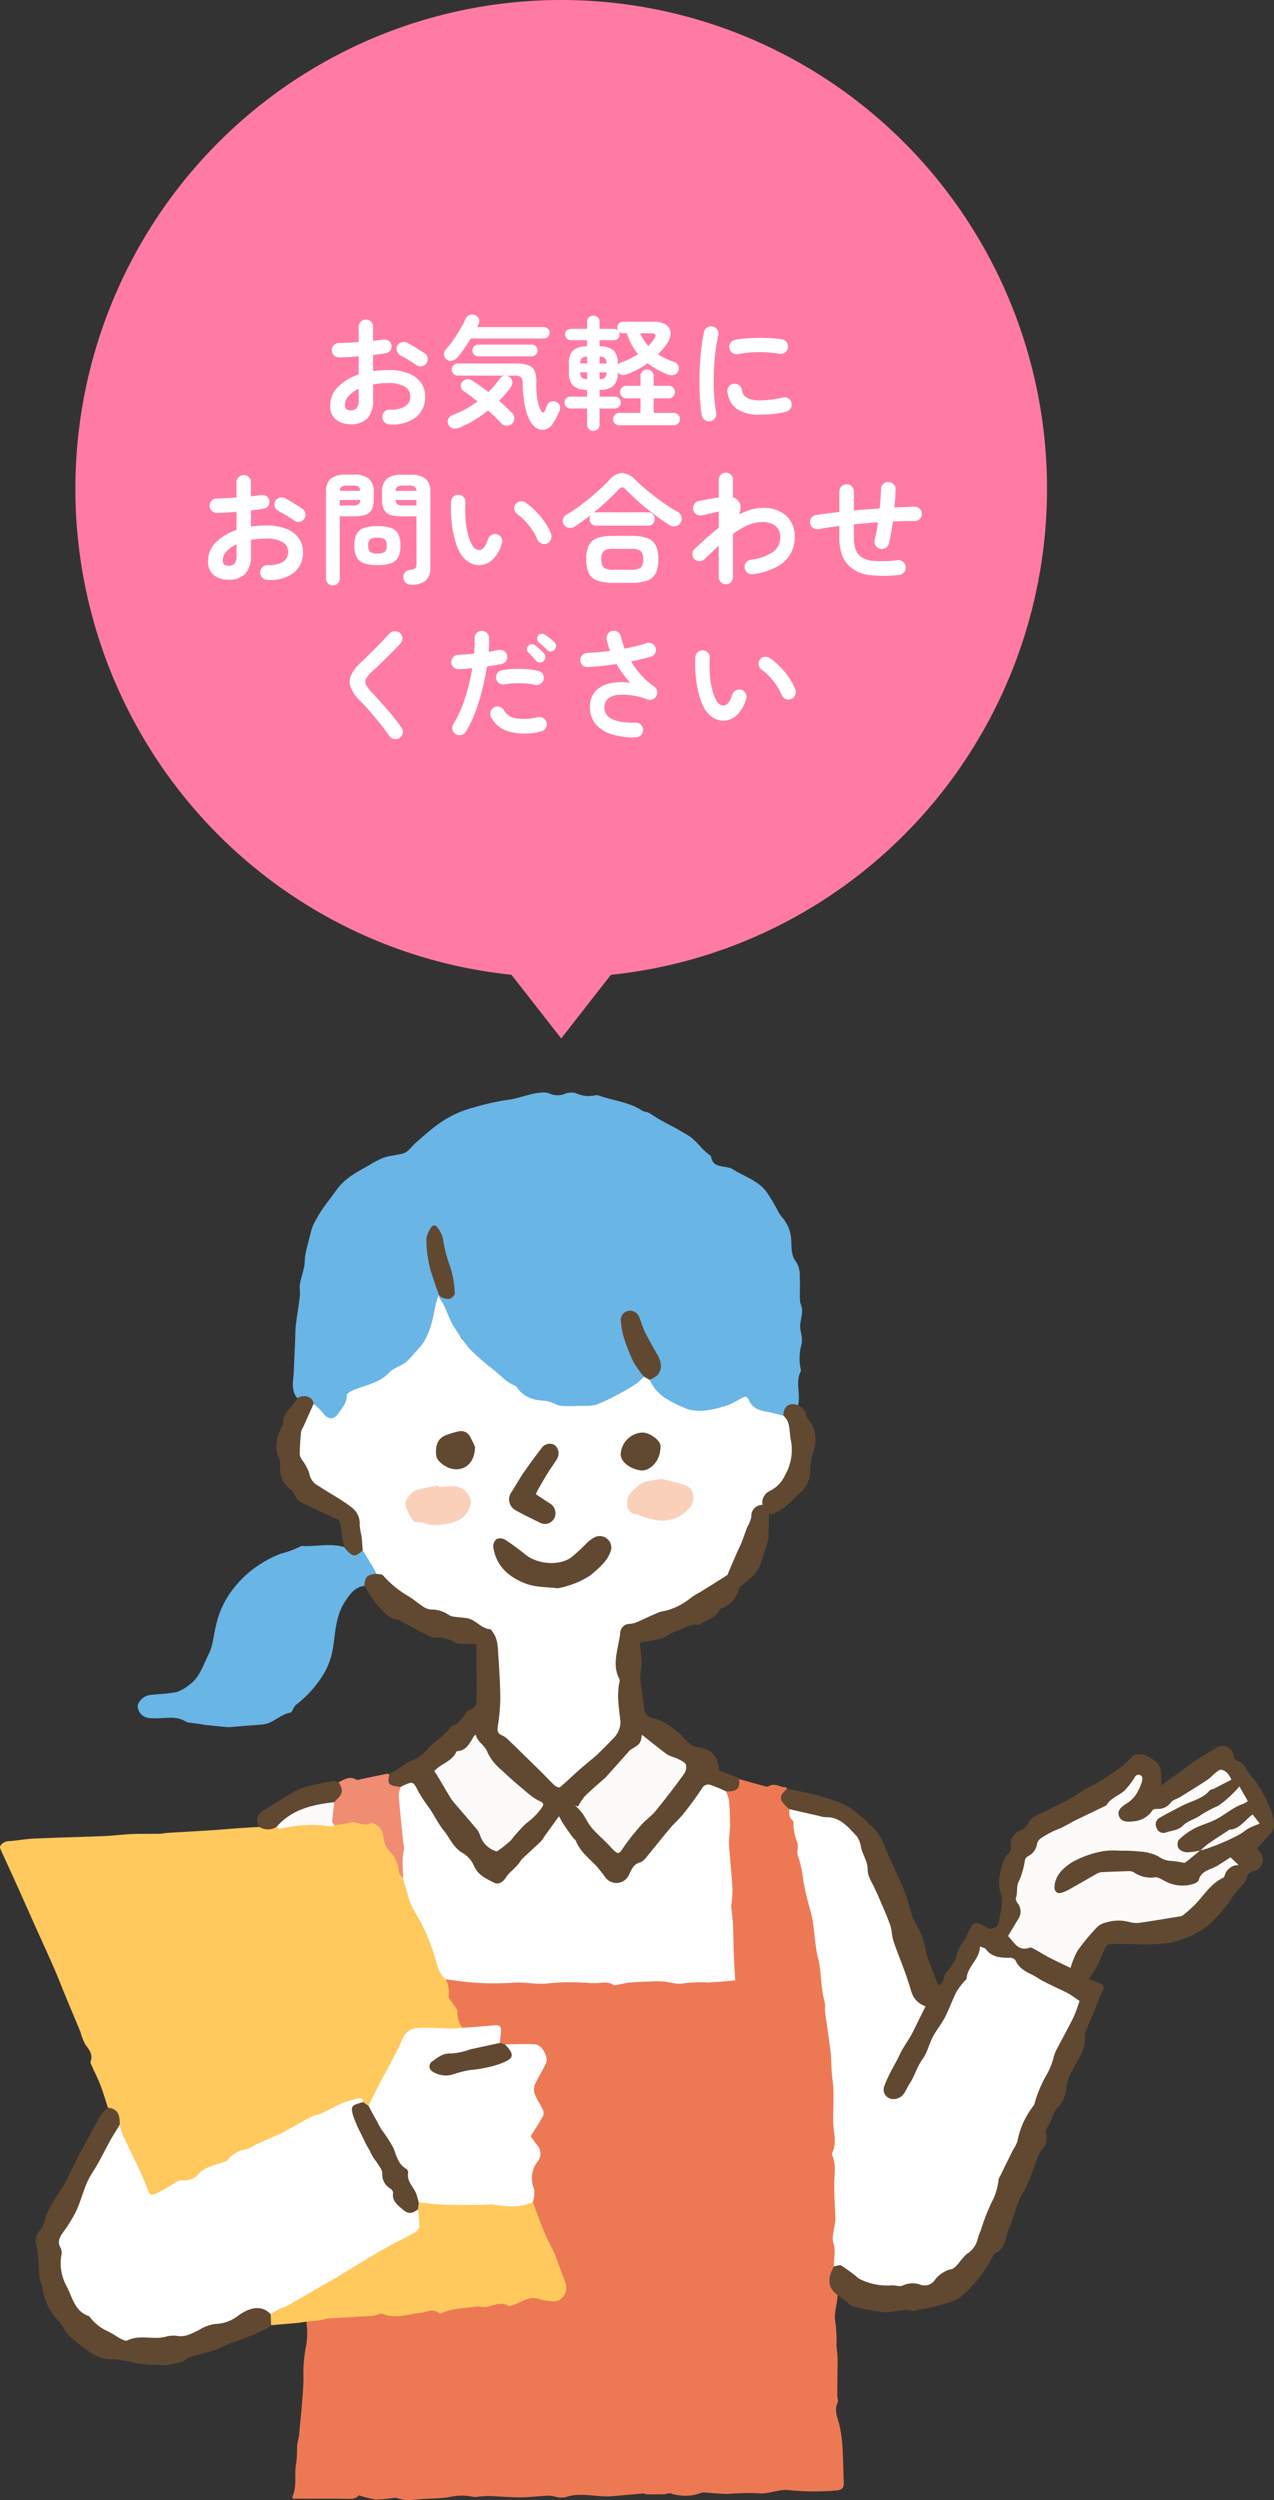 <svg xmlns="http://www.w3.org/2000/svg" xmlns:xlink="http://www.w3.org/1999/xlink" width="229.456" height="450.213" viewBox="0 0 229.456 450.213">
  <rect x="0" y="0" width="229.456" height="450.213" fill="#333333" stroke="none"/>
  <defs>
    <clipPath id="clip-path">
      <rect id="矩形_1014" data-name="矩形 1014" width="229.456" height="253.482" fill="none"/>
    </clipPath>
  </defs>
  <g id="icon_access01" transform="translate(-119.424 -5435)">
    <g id="组_254" data-name="组 254" transform="translate(119.424 5631.73)">
      <g id="组_253" data-name="组 253" clip-path="url(#clip-path)">
        <path id="路径_1084" data-name="路径 1084" d="M138.987,137.453c1.569.436,3.136.878,4.708,1.3a.875.875,0,0,0,.613-.007c1.1-.708,2.1.231,3.154.186.052,0,.112.159.167.245a.768.768,0,0,1-.136.393c-.952,1.454-.948,1.491.253,2.754a1.845,1.845,0,0,1,.52.784,4.151,4.151,0,0,0,.533,1.6.768.768,0,0,1,.167.387c-.048,2,1.255,3.763.986,5.795a1.057,1.057,0,0,0,.031.528c.834,2.057.871,4.287,1.328,6.424.632,2.958,1.723,5.86,1.514,8.967a1.071,1.071,0,0,0,.059.525c1.107,2.271.873,4.794,1.222,7.186.452,3.091,1.018,6.173,1.379,9.287.324,2.8-.06,5.681.866,8.417a4.893,4.893,0,0,1-.019,1.693c-.052,2.151-.081,4.307.049,6.451a10.342,10.342,0,0,1-.261,4.387.776.776,0,0,0,.015.525,11.665,11.665,0,0,1,.33,4.506,49.173,49.173,0,0,0,.138,6.672,15.179,15.179,0,0,1-.272,2.522c-.1,2,.511,4,.014,6a12.538,12.538,0,0,0-.8,2.05,4.14,4.14,0,0,0,1.19,3.338c-.014,1.661-.761,3.231-.382,4.973a24.85,24.85,0,0,1,.183,4.049c.035.734.181,1.464.192,2.2.021,1.432-.019,2.865-.031,4.3-.007.873-.016,1.747-.008,2.62,0,.424.2.921.044,1.257-.612,1.285-.1,2.416.228,3.634a21.266,21.266,0,0,1,.633,4c.155,2.266.156,4.542.263,6.811.049,1.031-.62,1.327-1.394,1.346a46.983,46.983,0,0,1-8.268-.03c-2.084-.324-3.834.777-5.845.526a43.694,43.694,0,0,0-5.338.127c-1.321,0-2.643-.155-3.964-.232a1.956,1.956,0,0,0-.814.016,8.209,8.209,0,0,1-5.55.119c-.365-.1-.814.139-1.227.151-1.043.028-2.087.024-3.131.012-.2,0-.409-.169-.6-.153-1.969.164-3.935.364-5.9.522a12.788,12.788,0,0,1-1.69-.036c-2.152-.114-4.3-.57-6.445.2a4.34,4.34,0,0,1-1.772-.09,7.8,7.8,0,0,0-1.142-.209c-1.735.084-3.467.3-5.2.309-1.864.011-3.729-.172-5.594-.235-.622-.021-1.246.065-1.869.106a2.8,2.8,0,0,1-.921.06,9.995,9.995,0,0,0-4.5.05c-1.611.235-3.256.228-4.886.336-.882.058-1.761.188-2.641.189a8,8,0,0,1-1.528-.3,2.6,2.6,0,0,0-.722-.124,22.657,22.657,0,0,1-3.29.315,17.561,17.561,0,0,1-3.122-.762c-.551.772-1.611.646-2.689.628-2.673-.044-5.347-.012-8.019-.011H58.644c-.055-.146-.148-.269-.118-.333.929-1.949.277-4.082.714-6.1a24.076,24.076,0,0,0,.14-3.018c.058-.693.3-1.368.366-2.06.3-3.336.69-6.671.8-10.014a24.509,24.509,0,0,1,.342-5.344,14.285,14.285,0,0,0,.171-5.025c.081-.479.458-.413.737-.319a2,2,0,0,0,1.533-.219,4.477,4.477,0,0,1,1.962-.374c1.133.016,2.267,0,3.4.005a29.515,29.515,0,0,0,5.215-.712,2.029,2.029,0,0,1,.943-.033,9.742,9.742,0,0,0,4.805.024c1.276-.249,2.565-.456,3.839-.74a.728.728,0,0,1,.618.03c.783.631,1.595.344,2.416.129a17.306,17.306,0,0,1,6.454-.657,2.918,2.918,0,0,0,1.437-.333,3.147,3.147,0,0,1,2.184-.2c1.435.484,2.564-.184,3.694-.8a2.034,2.034,0,0,1,1.58-.243c1.3.293,2.655.137,3.988.43,1.034.228,1.91-1.41,1.594-2.719-.134-.555-.463-1.034-.641-1.571a22.163,22.163,0,0,1-1.151-3.413,1.569,1.569,0,0,0-.313-.783,12.248,12.248,0,0,1-2.237-5.216c-.337-1.263-1.171-2.343-1.355-3.664a6.771,6.771,0,0,0-.269-3.724,3.85,3.85,0,0,1,.7-3.416c.93-1.32.888-2.078-.1-3.366-.654-.847-1.018-1.633-.219-2.655.422-.541.652-1.249,1.1-1.8a2.092,2.092,0,0,0,.208-2.391,13.11,13.11,0,0,0-1.142-1.915,1.909,1.909,0,0,1-.106-2.193,13.4,13.4,0,0,1,1.294-2.064,2.958,2.958,0,0,0-.145-4.2,1.589,1.589,0,0,0-1.221-.554c-1.695.105-3.383-.3-5.08-.056a1.211,1.211,0,0,1-.9-.458,5.147,5.147,0,0,1-.013-1.366c0-1.47-.171-1.577-1.6-1.321a20.18,20.18,0,0,1-5.129.047A2.658,2.658,0,0,1,88,180.066a2.652,2.652,0,0,0-.831-2.071,2.43,2.43,0,0,1-.775-2.2,2.4,2.4,0,0,0-.2-1.335c-.146-.353-.358-.712,0-1.068a1.469,1.469,0,0,1,1.138-.022,4.9,4.9,0,0,0,2.31.121,2.019,2.019,0,0,1,1.047.084,7.06,7.06,0,0,0,3.458.24,4.826,4.826,0,0,1,2.31.109,3.033,3.033,0,0,0,1.257.018,14.224,14.224,0,0,1,4.75.1,2.116,2.116,0,0,0,1.25-.042,3.324,3.324,0,0,1,1.362-.169c3.139.184,6.291-.183,9.41.063,1.951.154,3.85-.094,5.772-.069a14.317,14.317,0,0,0,2.328-.15,8.215,8.215,0,0,1,3.366.053,15.189,15.189,0,0,0,5.459.032,3.061,3.061,0,0,1,.948-.076c1.857.4,3.644-.111,5.511-.387a13.925,13.925,0,0,0-.079-2.28,13.793,13.793,0,0,1,.063-2.966,2.079,2.079,0,0,0,0-.95,14.5,14.5,0,0,1-.223-4.638c.017-.886-.506-1.728-.223-2.62a6.763,6.763,0,0,0,.153-2.1c0-1.843-.353-3.666-.255-5.511a6.146,6.146,0,0,0-.263-2.2,3.3,3.3,0,0,1-.065-1.89,6.122,6.122,0,0,0,.112-2.42,11.1,11.1,0,0,1-.058-3.169c.162-.977-.48-1.822-.588-2.763a.493.493,0,0,1,.488-.333c1.407.061,1.867-.826,2.052-2" transform="translate(-5.879 -13.81)" fill="#ed7954"/>
        <path id="路径_1085" data-name="路径 1085" d="M59.425,55.042c-1.221-1.5-.676-3.225-.613-4.885.067-1.786.156-3.573.232-5.359.04-.95.013-1.906.122-2.847.205-1.757.519-3.5.725-5.259.084-.721-.094-1.479.024-2.19.178-1.071.555-2.108.766-3.174.14-.71.07-1.461.214-2.169.248-1.226.577-2.436.9-3.646a8.964,8.964,0,0,1,.58-1.791,25.6,25.6,0,0,1,1.642-2.8c.758-1.115,1.641-2.144,2.4-3.257,1.47-2.151,3.687-3.3,5.868-4.515a16.812,16.812,0,0,1,2.687-1.4c1.115-.373,2.32-.468,3.469-.749a2.58,2.58,0,0,0,1.021-.61c.464-.412.836-.929,1.305-1.334C82.1,7.914,83.4,6.715,84.829,5.695a18.841,18.841,0,0,1,6.352-2.986,44.9,44.9,0,0,1,6.1-1.383c2.1-.226,4.009-1.161,6.1-1.308a3.038,3.038,0,0,1,1.54.191,3.481,3.481,0,0,0,2.845-.02,3.214,3.214,0,0,1,1.83-.074,5.366,5.366,0,0,0,3.481.4,1.216,1.216,0,0,1,.731.058c2.556.931,5.368,1.123,7.709,2.682.336.225.825.209,1.192.4.6.315,1.159.718,1.744,1.069.434.26.885.489,1.321.747a51.4,51.4,0,0,1,4.482,2.538c1.238.917,2.162,2.372,3.51,3.3a.45.45,0,0,1,.2.244c.294,1.914,1.95,1.634,3.205,2a1.553,1.553,0,0,1,.408.1c2.1,1.384,4.682,2.089,6.3,4.152a30.733,30.733,0,0,1,2.04,3.385,6.1,6.1,0,0,0,.718,1.149,6.593,6.593,0,0,1,1.754,4.281c.112,1.31-.087,2.749.968,3.985a5.005,5.005,0,0,1,.578,2.736c.085,1.359-.032,2.731.03,4.094.028.609.411,1.21.4,1.811-.014.869-.269,1.732-.362,2.6a5.718,5.718,0,0,0,.1,1.177,6.6,6.6,0,0,1,.193,2.16,9.363,9.363,0,0,0-.187,4.669.517.517,0,0,1,.022.313c-.966,1.845-.136,3.82-.42,5.713-.021.14-.043.28-.066.42-.86.131-1.861-.061-2.3,1.023-.128.315-.076.7-.377.948-1.12-.294-2.285-.3-3.413-.6a4,4,0,0,1-2.893-1.914.831.831,0,0,0-1.231-.416c-.128.058.015-.036-.094.045-1.667,1.223-3.716,1.406-5.6,2.017a5.4,5.4,0,0,1-4.122-.188c-1.143-.551-2.33-1.007-3.461-1.593a9.118,9.118,0,0,1-3.208-3.161.857.857,0,0,1-.118-.808.777.777,0,0,1,.278-.31c1.571-.97,2.023-2.23,1.051-3.793-1.03-1.657-1.789-3.435-2.709-5.138a8.853,8.853,0,0,1-.6-1.574,1.539,1.539,0,0,0-1.946-1.169,1.411,1.411,0,0,0-.8,2,17.458,17.458,0,0,1,.315,2.2,30.3,30.3,0,0,0,2.344,5.753c.269.619,1.026.877,1.189,1.58a6.4,6.4,0,0,1-3.129,2.594,4.352,4.352,0,0,0-1.289.727,13.628,13.628,0,0,1-4.378,2.086,3.9,3.9,0,0,1-1.677.172c-1.36-.115-2.7-.489-4.084-.035-.611.2-1.233-.219-1.813-.479a3.261,3.261,0,0,0-1.5-.5,6.74,6.74,0,0,1-3.907-1.14c-.183-.107-.421-.161-.543-.323-1.188-1.574-3.176-2.162-4.446-3.668a20.073,20.073,0,0,0-2.5-1.916c-1.465-1.251-2.9-2.455-3.521-4.361a.71.71,0,0,0-.238-.346c-1.611-1.181-2.2-2.967-2.8-4.741a4.453,4.453,0,0,0-.734-1.154c-.343-.473-.8-.931-.491-1.611.388-.227.562.148.819.291a1.151,1.151,0,0,0,1.834-.945,1.274,1.274,0,0,0,0-.528c-.5-1.536-.282-3.236-1.111-4.7a10.989,10.989,0,0,1-.992-4.2,2.934,2.934,0,0,0-1.364-2.218,2.628,2.628,0,0,0-1.15,2.355,28.046,28.046,0,0,0,2,9.477.576.576,0,0,1,.014.412,2.383,2.383,0,0,0-.2,1.54,8.6,8.6,0,0,1-.713,3.407,16.124,16.124,0,0,1-1.286,3.011c-1.5,2.154-2.891,4.5-5.447,5.648a8.593,8.593,0,0,0-2.041,1.313,7.184,7.184,0,0,1-3.4,1.646c-.963.18-1.792.81-2.772,1.018-.38.081-.482.479-.523.852a6.492,6.492,0,0,1-1.753,3.331,1.63,1.63,0,0,1-2.776-.165,9.674,9.674,0,0,0-1.735-1.847c-.691-1.267-1.076-1.424-2.887-1.173" transform="translate(-5.891 0)" fill="#69b5e6"/>
        <path id="路径_1086" data-name="路径 1086" d="M80.273,174.339a4.987,4.987,0,0,1,.523,2.928c-.094.423.507,1.006.8,1.509.272.466.81.935.789,1.383a4.537,4.537,0,0,0,.891,2.921c-1.458.638-2.989.287-4.485.291-1.022,0-2.048-.04-3.072-.031-2.279.019-3.015,1.771-3.818,3.439a83.591,83.591,0,0,1-4.245,8.141c-.445.714-.389,1.668-1.1,2.247-.548.02-.864-.4-1.267-.663-.385-.568-.908-.384-1.433-.282a18.277,18.277,0,0,0-4.484,1.882,7.7,7.7,0,0,1-2.656,1.026,2.286,2.286,0,0,0-1.109.6,8.27,8.27,0,0,1-3.025,1.489c-1.108.275-1.867,1.235-3.009,1.516a11.539,11.539,0,0,0-3.868,1.951,4.221,4.221,0,0,1-1.479.562,5.255,5.255,0,0,0-2.905,1.648,3.742,3.742,0,0,1-2.185.981,8.054,8.054,0,0,0-3.075,1.585,4.764,4.764,0,0,1-3.241,1.4,2.357,2.357,0,0,0-1.649.664,12.515,12.515,0,0,1-3.036,1.656c-.715.379-1.282.264-1.574-.458-.971-2.4-2.266-4.628-3.377-6.951a32.339,32.339,0,0,0-1.708-3.983,1.918,1.918,0,0,1-.18-1.035c.114-1.2.174-2.374-1.237-2.931-.225-.089-.494-.1-.62-.36-.445-1.356-.842-2.73-1.351-4.062-.44-1.15-1.015-2.25-1.512-3.38-.128-.289-.34-.659-.255-.9.452-1.278-.27-2.089-.943-3.025a10.932,10.932,0,0,1-.882-2.259c-.929-2.256-1.884-4.5-2.817-6.755-.66-1.594-1.273-3.209-1.963-4.789-1.05-2.407-2.151-4.793-3.226-7.19-1.047-2.337-2.083-4.679-3.134-7.015-.864-1.919-1.742-3.831-2.613-5.747-.246-.542-.51-1.076-.72-1.631-.187-.494.729-1.2,1.4-1.231.956-.044,1.906-.205,2.86-.31.559-.061,1.118-.135,1.679-.159,1.9-.083,3.807-.148,5.709-.214,2.455-.086,4.911-.142,7.364-.259,1.6-.076,3.2-.284,4.8-.351s3.217-.021,4.824-.052c.526-.01,1.049-.132,1.575-.165,2.555-.156,5.111-.287,7.665-.45,1.688-.109,3.372-.264,5.059-.385,1.249-.089,2.5-.156,3.747-.233a7.41,7.41,0,0,0,3.282-.114,21.493,21.493,0,0,0,2.8-.308,24.486,24.486,0,0,1,6.544.005,1.328,1.328,0,0,0,.9-.144,7.527,7.527,0,0,1,4.955-.206,1.481,1.481,0,0,0,.837-.046,2.56,2.56,0,0,1,3.055,1.734,9.1,9.1,0,0,1,.2.933,4.824,4.824,0,0,0,1.29,2.6,4.692,4.692,0,0,1,1.452,3.214,2.04,2.04,0,0,0,.679,1.592,21.965,21.965,0,0,1,1.4,3.876,4.534,4.534,0,0,0,.613,1.332,3.464,3.464,0,0,1,.963,2.3.928.928,0,0,0,.282.673,4.989,4.989,0,0,1,1.305,2.514c.452,1.928,1.381,3.692,1.869,5.6.188.739,1.017,1.1,1.127,1.887" transform="translate(0 -14.647)" fill="#ffc95e"/>
        <path id="路径_1087" data-name="路径 1087" d="M157.89,142.2a6.713,6.713,0,0,1-1.347-1.388c-.535-1.021.291-1.657.916-2.3,1.36.282,2.724.546,4.078.852a23.8,23.8,0,0,1,2.432.661,24.261,24.261,0,0,1,4.514,1.692,22.787,22.787,0,0,1,3.741,3.14,8.535,8.535,0,0,1,2.44,3.108c.671,1.734,1.477,3.417,2.227,5.121.608,1.38,1.281,2.734,1.814,4.141.484,1.278.819,2.613,1.221,3.922a3.4,3.4,0,0,0,.325.978,14.662,14.662,0,0,1,2.286,6,9.548,9.548,0,0,0,.523,1.6c.525,1.374,1.071,2.741,1.625,4.153,1.177-.342.9-1.53,1.407-2.218a9.4,9.4,0,0,0,1.827-2.727,5.579,5.579,0,0,1,1.335-2.895,5.636,5.636,0,0,0,.739-1.473,9.159,9.159,0,0,1,.995-1.694c.16-.19.706-.183,1.02-.085a9.887,9.887,0,0,1,1.307.682,1.5,1.5,0,0,0,2.32-1.1c.261-1.708.865-3.35.269-5.188a6,6,0,0,1-.156-3c.364-1.387.454-3.007,1.7-4.092a1.223,1.223,0,0,0,.336-.918,2.74,2.74,0,0,1,1.657-3.111,3.116,3.116,0,0,0,1.479-1.314c.65-1.438,2.054-1.642,3.211-2.25,1.606-.843,3.251-1.614,4.839-2.487a32.933,32.933,0,0,1,3.568-2.131,21.993,21.993,0,0,0,3.389-2.123,14.119,14.119,0,0,0,3.631-2.983c.476-.569,1.919-.586,2.8-.1a7.915,7.915,0,0,1,1.606,1.021,2.532,2.532,0,0,1,.767,1.312,25.327,25.327,0,0,1,.161,2.951c.452-.364.789-.664,1.154-.925.676-.485,1.378-.935,2.053-1.423.935-.676,1.836-1.4,2.785-2.057,1.276-.882,2.668-1.577,3.973-2.422a1.947,1.947,0,0,1,3.023,1.537,1.226,1.226,0,0,0,.679.839,2.694,2.694,0,0,1,1.682,1.625,15.061,15.061,0,0,0,1.33,1.7,19.836,19.836,0,0,1,1.493,2.288c1.032,1.972,2.166,3.933,2.1,6.259a2.311,2.311,0,0,1-.64,1.241c-.77.9-1.6,1.752-2.424,2.635.183.23.314.394.443.558a2.113,2.113,0,0,1-1.115,3.575,1.4,1.4,0,0,0-1.168,1.258,4.258,4.258,0,0,1-1.035,1.5c-.379.474-.83.892-1.194,1.378-.565.754-1.012,1.607-1.634,2.305a20.5,20.5,0,0,1-3.826,3.889,18.749,18.749,0,0,1-6,2.532,33.614,33.614,0,0,1-6.505.243c-1.5.022-3-.039-4.5.013a1.143,1.143,0,0,0-.77.6c-.509,1.07-.886,2.2-1.419,3.262a27.507,27.507,0,0,1-1.574,2.44c.7.262,1.216.449,1.726.642,1.048.4,1.133.764.663,1.757-.612,1.3-1.115,2.645-1.665,3.97-.424,1.02-.854,2.038-1.271,3.061a1.318,1.318,0,0,0-.153.6c.27,2.175-.9,3.895-1.84,5.658a10.114,10.114,0,0,0-1.492,3.75,5.52,5.52,0,0,1-1.278,3.38c-1.252,1.092-1.2,2.7-2.151,3.837a1.8,1.8,0,0,0-.2,1.29,3.319,3.319,0,0,1-.886,2.923,5.944,5.944,0,0,0-.836,1.768c-.678,1.7-1.2,3.477-2.037,5.094a16.5,16.5,0,0,0-1.893,4.231,35.463,35.463,0,0,1-1.238,3.459c-.478,1.5-.589,3.194-2.342,3.932a.6.6,0,0,0-.266.306,23.023,23.023,0,0,1-5.6,7.3c-.967.936-2.556,1.3-3.926,1.724-1.458.451-2.989.665-4.49.979a1.412,1.412,0,0,1-.625.084c-1.7-.515-3.342.4-5,.233a46.417,46.417,0,0,1-5.591-1c-.5-.113-.9-.656-1.346-.992-.493-.37-.993-.73-1.491-1.094-1.731-1.21-1.939-2.851-.658-5.169a1.07,1.07,0,0,1,1.228-.421,6.863,6.863,0,0,1,2.651,1.507A6.683,6.683,0,0,0,174,227.6c1.216.187,2.476-.025,3.713.113a1.133,1.133,0,0,0,.622-.108,4.061,4.061,0,0,1,3.107-.144,2.035,2.035,0,0,0,2.375-.676,5.648,5.648,0,0,1,3.25-2.073,1.575,1.575,0,0,0,1.077-.951,4.941,4.941,0,0,1,1.678-1.871,3.94,3.94,0,0,0,1.674-2.374,15.468,15.468,0,0,1,1.251-2.925,16.973,16.973,0,0,0,1.1-3.094c.4-1.6,1.475-3,1.409-4.755a1.4,1.4,0,0,1,.382-.748,30.3,30.3,0,0,0,2.767-5.6c.6-1.316.819-2.842,1.5-4.171.466-.911.957-1.806,1.485-2.687a29.763,29.763,0,0,0,1.285-3.331c.156-.351.165-.8.427-1.078,1.509-1.594,1.8-3.725,2.529-5.658a14.753,14.753,0,0,1,2.1-3.772,15.5,15.5,0,0,0,1.834-4.374.6.6,0,0,0-.314-.721,9.82,9.82,0,0,0-3.621-1.938,3.068,3.068,0,0,1-1.455-.625,26.807,26.807,0,0,0-4.132-2.543,3.086,3.086,0,0,1-1.287-1.24,1.671,1.671,0,0,0-1.8-1,4.687,4.687,0,0,1-3.681-1.347.706.706,0,0,0-.789-.248c-.147,1.044-1.12,1.817-1.446,2.748-.661,1.886-1.922,3.344-2.828,5.036s-1.392,3.671-2.548,5.225c-1.44,1.934-2.211,4.157-3.279,6.254-1.1,2.162-2.241,4.316-3.436,6.433a2.825,2.825,0,0,1-2.618,1.351,1.805,1.805,0,0,1-1.687-1.634,2.48,2.48,0,0,1,.162-1.357c.761-1.778,1.579-3.526,2.436-5.262,1.029-2.083,2.569-3.807,3.54-5.886.343-.734.455-1.561.837-2.289.184-.351-.054-.594-.327-.8-1.73-1.308-2.3-3.26-2.806-5.214a17.965,17.965,0,0,0-.989-3.013,17.209,17.209,0,0,1-1.666-5.46c-.106-1.086-.884-1.98-1.3-2.992-.347-.851-.663-1.69-.928-2.574a36.563,36.563,0,0,0-1.561-3.707,3.193,3.193,0,0,1-.483-1.391c.18-2.14-1.394-3.722-1.746-5.691-.1-.58-.733-.841-1.118-1.249a7.066,7.066,0,0,0-4.273-2.292,22.361,22.361,0,0,1-6.545-1.7" transform="translate(-15.71 -13.143)" fill="#614831"/>
        <path id="路径_1088" data-name="路径 1088" d="M148.4,64.466c.064-1.74,1.029-2.422,2.669-1.887.745.5,1.466,1.008,1.483,2.04,0,.091.091.191.159.269,1.885,2.143,1.708,4.478.821,6.986a14.41,14.41,0,0,0-.32,3.124,5.184,5.184,0,0,1-1.8,3.362c-.964.864-1.825,1.852-2.834,2.656a14.642,14.642,0,0,1-2.305,1.263l-.414-.273c-.048,1.094-.1,2.188-.141,3.281a6.942,6.942,0,0,1-.056,1.565c-.42,1.48-.917,2.937-1.409,4.4-.576,1.708-1.992,2.684-3.306,3.751a1.535,1.535,0,0,0-.508.6,5.13,5.13,0,0,1-3.078,3.522c-.161.058-.384.136-.442.265-.6,1.374-1.983,1.735-3.112,2.418-.239.146-.534.372-.764.332-1.438-.25-2.535.707-3.8,1.052a19.381,19.381,0,0,0-2.314,1.227,9.289,9.289,0,0,1-1.905.484c-.824.165-1.655.287-2.476.425.121,1.3.3,2.49.321,3.681.015.858-.223,1.719-.257,2.582a9.9,9.9,0,0,0,.19,1.661c.187,1.421.4,2.84.557,4.264a2.1,2.1,0,0,0,1.55,1.432,8.018,8.018,0,0,1,2.177.865,15.678,15.678,0,0,1,2.332,1.635c.684.577,1.232,1.317,1.911,1.9a2.994,2.994,0,0,0,1.435.793c2.649.318,3.943,1.616,4.032,4.2l3.316,1.279c.088.1.354,0,.293.266l0,.022c.276,1.7-.385,2.311-2.364,2.2a4.876,4.876,0,0,1-2.327-.632c-.691-.382-1.412-.324-1.7.452-.615,1.67-2.075,2.661-3.064,4.026-1.469,2.023-3.234,3.815-4.8,5.77-1.153,1.438-2.236,3.129-4.145,3.851-.567.214-.712.857-.957,1.361-1.136,2.328-3.595,2.639-5.18.595a38.481,38.481,0,0,0-3.571-3.907,4.449,4.449,0,0,1-.7-.934,8.374,8.374,0,0,0-2.085-2.644,3.173,3.173,0,0,1-.877-1.437c-.147-.351-.18-.769-.625-1.047a5.332,5.332,0,0,0-2.094,2.241,10.629,10.629,0,0,1-1.561,2.082c-1.061,1.532-2.789,2.329-3.81,3.926a16.8,16.8,0,0,1-2.612,2.711,1.738,1.738,0,0,1-2.184.188c-1.374-.84-2.83-1.569-3.484-3.261a4.385,4.385,0,0,0-2.013-2.122,6.3,6.3,0,0,1-1.753-1.79,41.519,41.519,0,0,1-2.881-4.3c-1.167-1.929-2.885-3.51-3.608-5.718-.183-.559-.605-.626-1.116-.467-.473.148-.937.324-1.41.476a1.9,1.9,0,0,1-2.225-.778,1.28,1.28,0,0,1,.142-1.725c.685-.4,1.376-.8,2.053-1.218a9.1,9.1,0,0,1,2.03-1.261c1.894-.533,2.769-2.217,4.147-3.32a15.166,15.166,0,0,0,2.9-2.7c.206-.278.726-.3,1.017-.54a10.32,10.32,0,0,0,1.167-1.219c.385-.445.658-1.2,1.118-1.328,1.625-.457,1.256-1.747,1.316-2.813.076-1.329-.013-2.667-.019-4-.007-1.654,0-3.308,0-5.042-.626,0-1.075.029-1.518-.006-.843-.066-1.9.12-2.476-.318a5.6,5.6,0,0,0-3.371-.824,2.793,2.793,0,0,1-1.03-.228c-1.732-.877-3.446-1.789-5.165-2.69-.186-.1-.361-.282-.551-.3-1.666-.138-2.548-1.39-3.562-2.459a5.13,5.13,0,0,1-.574-.615c-.67-1-1.319-2.019-1.975-3.031-.471-1.388.27-2.27,2.021-2.41A2.893,2.893,0,0,1,77.7,94.152a5.323,5.323,0,0,0,2.04,1.648,6.853,6.853,0,0,1,1.6,1.206,6.874,6.874,0,0,0,4.384,2.1,1.69,1.69,0,0,1,.835.126,14.058,14.058,0,0,0,4.708,1.354,6.161,6.161,0,0,1,2.912,1.47,1.163,1.163,0,0,0,.539.331c1.912.345,2.348,1.858,2.452,3.4.209,3.062.568,6.116.537,9.2a35.593,35.593,0,0,1-.351,5.572.861.861,0,0,0,.395,1.014c1.391.677,2.159,2.023,3.255,3.013,1.7,1.537,3.23,3.267,5.081,4.645a4.773,4.773,0,0,1,1.144,1.245c.341.524.658.592,1.186.137,1.627-1.408,3.213-2.848,4.764-4.343a33.965,33.965,0,0,1,3.338-3.052,6.449,6.449,0,0,0,1.695-1.994,4.106,4.106,0,0,0,.376-3.156,8.527,8.527,0,0,1-.131-4.4,2.816,2.816,0,0,0-.045-1.885,10.138,10.138,0,0,1,.068-6.661,7.538,7.538,0,0,0,.311-1.553,1.831,1.831,0,0,1,1.7-1.861,6.561,6.561,0,0,0,3.395-1.372,3.164,3.164,0,0,1,1.16-.513c1.381-.429,2.789-.772,4.13-1.331,1.09-.454,1.912-1.339,2.962-1.833,1.865-.878,3.227-2.505,5.1-3.353a2.215,2.215,0,0,0,1.3-1.575,9.136,9.136,0,0,1,1.5-3.146,3.269,3.269,0,0,0,.478-1.058,10.348,10.348,0,0,1,1.428-3.633,2.764,2.764,0,0,0,.421-1.522,1.991,1.991,0,0,1,1.219-1.844,1.352,1.352,0,0,0,.813-1.019,2.668,2.668,0,0,1,1.5-1.818,4.52,4.52,0,0,0,2.458-2.651,8.818,8.818,0,0,1,.772-1.63,3.318,3.318,0,0,0,.424-2.836,18.691,18.691,0,0,1-.3-3.058,3.983,3.983,0,0,0-.76-2.361.557.557,0,0,1-.093-.689" transform="translate(-7.311 -6.269)" fill="#614831"/>
        <path id="路径_1089" data-name="路径 1089" d="M70.548,95.772c-1.724.205-1.968.45-2.178,2.184-1.723.236-2.577,1.5-3.449,2.811-1.643,2.468-1.716,5.3-2.141,8.088a12.8,12.8,0,0,1-1.851,5.169,19.9,19.9,0,0,1-4.812,5.324c-.479.336-.665,1.365-1.1,1.443-1.822.327-3.054,1.932-4.892,2.116-1.286.128-2.578.2-3.867.3-.582.045-1.162.11-1.743.152a5.764,5.764,0,0,1-.94.02c-1.279-.117-2.556-.25-3.834-.386-.28-.03-.555-.1-.834-.143-.713-.1-1.428-.191-2.142-.29a1,1,0,0,1-.409-.093c-1.906-1.266-4.027-.56-6.057-.676a4.021,4.021,0,0,1-1.244-.162,2.2,2.2,0,0,1-1.471-2.225,2.783,2.783,0,0,1,2.279-1.814c1.572-.169,3.173-.2,4.713-.518a6.8,6.8,0,0,0,2.249-1.275c1.943-1.35,2.519-3.559,3.518-5.534.837-1.652.878-3.41,1.312-5.11a16.3,16.3,0,0,1,2.78-6.218,19.709,19.709,0,0,1,3.416-3.611,20.5,20.5,0,0,1,5.5-3.17,17.457,17.457,0,0,0,3.578-1.319.374.374,0,0,1,.2-.067c2.528.166,5.08-.571,7.592.193.32.017.472.265.659.472.818.9,1.113.945,2.15.319.209-.126.4-.3.673-.2a3.092,3.092,0,0,1,.992,1.478,3.042,3.042,0,0,0,.739,1.265c.376.411.793.832.609,1.484" transform="translate(-2.769 -9.103)" fill="#69b5e6"/>
        <path id="路径_1090" data-name="路径 1090" d="M101.394,222.092c.634,1.693,1.234,3.4,1.914,5.074.454,1.117,1.018,2.189,1.539,3.28.148.312.351.6.471.923.651,1.733,1.279,3.475,1.928,5.21a2.6,2.6,0,0,1-1.125,3.181,2.2,2.2,0,0,1-1.182.2,10.511,10.511,0,0,1-2.44-.4c-1.812-.621-3.143.626-4.681,1.06-.259.073-.6.269-.769.171-1.368-.814-2.637-.093-3.943.167a4.386,4.386,0,0,1-1,0,4.315,4.315,0,0,0-.842-.049c-2.08.338-4.239.248-6.215,1.161a.712.712,0,0,1-.613-.022c-1.106-.871-2.135-.115-3.239-.009-2.257.217-4.527,1.163-6.839.193-.285-.12-.714.088-1.073.162a5.08,5.08,0,0,1-.693.189c-2.717.166-5.437.306-8.154.483-.434.028-.853.244-1.288.3-.846.113-1.7.176-2.546.26-.517.076-1.033.177-1.553.226-1.6.149-3.2.279-4.794.416-.48-.647-.042-1.386-.209-2.064a1.153,1.153,0,0,1,.966-.883,11.649,11.649,0,0,0,3.944-2.028c1.27-.839,2.707-1.321,4.022-2.081,3-1.728,5.824-3.72,8.852-5.392,2.1-1.158,4.22-2.255,6.339-3.364,2.666-1.394,2.95-1.911,2.405-4.849-.019-.1-.031-.21-.043-.318a1.549,1.549,0,0,1,.286-1.215A4.509,4.509,0,0,1,83.633,222a9.308,9.308,0,0,0,2.628.27c2.43-.117,4.849.217,7.3-.022,1.419-.138,2.932.274,4.421.243a5.763,5.763,0,0,0,2.7-.409.725.725,0,0,1,.714.011" transform="translate(-5.428 -22.285)" fill="#ffc95e"/>
        <path id="路径_1091" data-name="路径 1091" d="M49.476,240.423q.038.988.075,1.976a2.907,2.907,0,0,1-.626.528,43.037,43.037,0,0,1-5.631,2.357c-1.472.409-2.713,1.24-4.131,1.682-1.358.425-2.738.781-4.108,1.168-.169.048-.4.047-.5.157-.982,1.083-2.41.9-3.627,1.3a.57.57,0,0,1-.208.041c-2.137-.161-4.367-.009-6.379-.6a18.269,18.269,0,0,0-4.051-.518,6.191,6.191,0,0,1-2.788-.889,29.871,29.871,0,0,1-4.252-3.253c-.8-.74-1.2-1.908-1.961-2.7a10.647,10.647,0,0,1-2.966-6.279c-.047-.371-.354-.709-.41-1.081-.117-.778-.154-1.569-.212-2.354a25.762,25.762,0,0,0-.222-2.9c-.259-1.365-.726-2.685.541-3.85a2.561,2.561,0,0,0,.668-1.305c.536-2.573,2.223-4.524,3.5-6.7.825-1.412,1.452-2.94,2.207-4.394.871-1.676,1.781-3.331,2.682-4.991.615-1.134,1.205-2.285,1.887-3.377a7.484,7.484,0,0,1,1.2-1.208c1.612.18,2.186,1.025,2.112,3.111a4.134,4.134,0,0,1-.46,1.3c-1.755,2.862-3,6-4.841,8.826a21.11,21.11,0,0,0-1.678,4.12c-.752,1.982-1.458,3.988-3.064,5.511a1.841,1.841,0,0,0-.333,2.087,5.231,5.231,0,0,1,.165,1.983,10.526,10.526,0,0,0,.948,5.125c.551,1.07,1.136,2.122,1.585,3.24a1.572,1.572,0,0,0,.757.989c1.419.551,2.267,1.779,3.33,2.746A5.194,5.194,0,0,0,19.96,243a10.518,10.518,0,0,1,2.2,1.276,2.062,2.062,0,0,0,1.989.372,8.728,8.728,0,0,1,3.977-.28c1.164.233,2.345-.493,3.559-.348,2.4.288,4.389-.793,6.387-1.863a2.43,2.43,0,0,1,1.523-.381,4.875,4.875,0,0,0,3.7-1.26,5.747,5.747,0,0,1,4.741-1.333,1.721,1.721,0,0,1,1.444,1.24" transform="translate(-0.721 -20.419)" fill="#614831"/>
        <path id="路径_1092" data-name="路径 1092" d="M70.894,88.567c-1.459,1.309-1.862,1.236-3.379-.606-.219-1.39-.455-2.778-.649-4.171-.136-.972-1-.968-1.629-1.275-1.215-.6-2.449-1.16-3.673-1.741-.415-.2-.812-.438-1.24-.6a2.614,2.614,0,0,1-1.7-1.62,2.484,2.484,0,0,0-.772-.984A4.61,4.61,0,0,1,56.034,73.2a4.025,4.025,0,0,0-.395-1.723c-.7-1.858-.083-3.538.644-5.208.068-.158.3-.3.286-.434-.273-2.169,1.821-3.053,2.524-4.686,1.276-.774,2.839-.224,2.945,1.034.423.685-.058,1.186-.324,1.755a16.647,16.647,0,0,0-1.66,4.089c-.186,1.052-.054,2.118-.142,3.176a1.613,1.613,0,0,0,.465,1.043,6.837,6.837,0,0,1,1.358,2.96,1.439,1.439,0,0,0,.844,1.142,20.163,20.163,0,0,1,3.29,2.126,4.87,4.87,0,0,0,1.4.735,5.045,5.045,0,0,1,3.317,4.544,11.766,11.766,0,0,0,.463,2.494,2.49,2.49,0,0,1-.155,2.316" transform="translate(-5.559 -6.108)" fill="#614831"/>
        <path id="路径_1093" data-name="路径 1093" d="M76.747,136.464c-.029.738-.523,1.632.542,2.03a7.365,7.365,0,0,0,1.553.237,57.231,57.231,0,0,0,.622,7.016,74.106,74.106,0,0,1,.005,9.062.64.64,0,0,1-.216.468c-.267-.426-.727-.835-.766-1.282a5.987,5.987,0,0,0-1.907-3.9,4.431,4.431,0,0,1-.867-2.3A2.756,2.756,0,0,0,73.8,145.3c-.1-.031-.23-.163-.264-.138-1.346,1.021-2.721-.5-4.123.075a10.138,10.138,0,0,1-2.576.356c-.762.172-.7-.345-.667-.814.084-1.055.478-2.06.509-3.122a.844.844,0,0,1,.193-.486,2.8,2.8,0,0,0,.746-3.246c1.025-.5,2.006-1.222,3.231-.452.17.107.519-.06.783-.114,1.568-.324,3.134-.654,4.7-.97a1.176,1.176,0,0,1,.41.073" transform="translate(-6.646 -13.703)" fill="#ef8c71"/>
        <path id="路径_1094" data-name="路径 1094" d="M66.149,138.073c.885,1.265.791,2.082-.347,3.111a4.7,4.7,0,0,0-.4.47,4.488,4.488,0,0,1-2.1.64,14.29,14.29,0,0,0-5.286,1.671c-.8.483-1.367,1.212-2.143,1.7-.276.173-.44.591-.881.427a2.9,2.9,0,0,1-3.107.012,2,2,0,0,1,.4-2.757c1.822-1.158,3.671-2.273,5.522-3.384,2.252-1.352,4.836-1.591,7.33-2.114.3-.064.667.147,1,.229" transform="translate(-5.176 -13.848)" fill="#614831"/>
        <path id="路径_1095" data-name="路径 1095" d="M147.938,137.4l-.294-.266.294.266" transform="translate(-14.834 -13.778)" fill="#ed7954"/>
        <path id="路径_1096" data-name="路径 1096" d="M158.057,143.476q2.611.6,5.223,1.187a5.689,5.689,0,0,0,1.346.259c2.581-.065,4,1.8,5.526,3.389a4.333,4.333,0,0,1,.8,2.037c.3,1.381,1.23,2.507,1.2,4.084-.021,1.159.857,2.335,1.345,3.5.164.389.376.759.54,1.149.733,1.739,1.519,3.46,2.158,5.233.329.915.287,1.959.594,2.885.61,1.84,1.365,3.632,2.023,5.457.43,1.189.811,2.4,1.187,3.6a3.909,3.909,0,0,0,2.575,2.719c-.806,1.628-1.578,3.2-2.36,4.765-.666,1.332-1.62,2.469-2.26,3.869-.578,1.267-1.37,2.559-2.009,3.872a17.193,17.193,0,0,0-.86,2.032,1.722,1.722,0,0,0,1.934,2.155c1.7-.2,1.965-1.679,2.695-2.783.915-1.387,1.312-3.017,2.321-4.39.855-1.163,1.167-2.711,1.855-4.018.64-1.219,1.545-2.3,2.179-3.522.757-1.46,1.3-3.029,2.03-4.5a12.457,12.457,0,0,1,1.36-1.857c.17-.225.5-.429.512-.659.139-2.154,2.348-3.379,2.408-5.735.431.188.873.238,1.054.482,1.135,1.525,2.746,1.546,4.4,1.549a1.2,1.2,0,0,1,.94.468c.614,1.443,1.884,2.043,3.161,2.675.557.276,1.055.667,1.607.955.891.467,1.8.9,2.708,1.337.692.337,1.405.634,2.072,1.015.636.363,1.223.81,1.986,1.323a27.019,27.019,0,0,1-1.073,2.923c-1.012,2.055-2.142,4.052-3.192,6.089a8.356,8.356,0,0,0-.468,1.405,12.605,12.605,0,0,1-1.456,3.319,24.074,24.074,0,0,0-1.83,4.436,2.748,2.748,0,0,1-.232.655,14.85,14.85,0,0,0-2.93,6.415,6.61,6.61,0,0,1-.789,1.576q-1.222,2.461-2.432,4.928a1.283,1.283,0,0,0-.177.384,10.73,10.73,0,0,1-1.254,4.133,39.3,39.3,0,0,0-2,5.2,7.194,7.194,0,0,0-.476,1.289,4.379,4.379,0,0,1-2.077,2.867,11.641,11.641,0,0,0-1.358,1.587c-.39.412-.809.971-1.3,1.081a5.164,5.164,0,0,0-3.041,2,2.233,2.233,0,0,1-2.709.766,4.166,4.166,0,0,0-3.075.205c-.528.251-1.308-.089-1.965-.04a11.1,11.1,0,0,1-5.826-1.173,3.939,3.939,0,0,1-.563-.444,29.7,29.7,0,0,0-2.675-1.945c-.306-.181-.873.084-1.321.144-.064-1.42.359-2.8-.12-4.287-.312-.966.133-2.179.247-3.28a7.2,7.2,0,0,0,.129-.936c-.067-2.249-.266-4.5-.2-6.746.048-1.626.281-3.229-.387-4.786a.563.563,0,0,1,.011-.416c.879-1.84.211-3.72.177-5.588s.082-3.709.044-5.562c-.023-1.152-.233-2.3-.318-3.451s-.057-2.334-.194-3.488c-.282-2.353-.642-4.7-.966-7.044-.038-.278-.058-.559-.068-.838a4.723,4.723,0,0,0-.023-1.164c-.784-2.592-.546-5.364-1.2-7.917-.71-2.763-.586-5.6-1.314-8.327a53.907,53.907,0,0,1-1.327-5.483,22.047,22.047,0,0,0-.982-4.615c-.268-.7.112-1.628-.1-2.366a9.069,9.069,0,0,1-.71-3.5.761.761,0,0,0-.209-.586c-.666-.536-.543-1.249-.512-1.951" transform="translate(-15.877 -14.415)" fill="#fefefe"/>
        <path id="路径_1097" data-name="路径 1097" d="M80.628,155.459c0-1.7-.3-3.393.132-5.092a4.888,4.888,0,0,0-.137-1.568c-.273-2.8-.572-5.6-.794-8.4a4.776,4.776,0,0,1,.386-1.485,1.053,1.053,0,0,1,.092-.053c2.16-1.021,2.1-.989,3.145,1.065a35.407,35.407,0,0,0,2.055,3.064c.807,1.24,1.469,2.589,2.389,3.733,1.158,1.44,1.814,3.273,3.643,4.227a5.036,5.036,0,0,1,1.9,2.324c.748,1.611,2.228,2.219,3.6,2.929.811.418,1.711-.228,2.237-1.16a5.2,5.2,0,0,1,.885-.954c.387-.4.8-.773,1.163-1.188.294-.335.492-.761.81-1.066,1.075-1.034,2.2-2.019,3.273-3.051a6.6,6.6,0,0,0,.676-.946c.807-1.12,1.617-2.238,2.618-3.622.382.691.561,1.079.8,1.428.56.828,1.142,1.643,1.729,2.452.141.2.413.321.495.53.742,1.881,2.285,3.1,3.637,4.479a23.905,23.905,0,0,1,1.646,2.077,2.488,2.488,0,0,0,4.329-.48c.434-.927.8-1.86,1.963-2.168a2.435,2.435,0,0,0,1.065-.849c1.456-1.75,2.859-3.545,4.324-5.287.769-.913,1.695-1.7,2.434-2.632,1.168-1.473,2.295-2.986,3.325-4.557a1.266,1.266,0,0,1,1.513-.64,28.087,28.087,0,0,1,2.8,1.16,7.025,7.025,0,0,1,.555,1.63c.129,1.454.177,2.918.188,4.379.007.9-.124,1.79-.175,2.687a8.543,8.543,0,0,0,.005,1.166c.2,2.6.457,5.192.61,7.792a20.786,20.786,0,0,1-.2,2.774,3.08,3.08,0,0,0-.01.531c.1,1,.252,2,.3,3.007.08,1.742.078,3.487.144,5.23.061,1.637.166,3.272.249,4.862-1.541.122-3.152.29-4.768.369a25.749,25.749,0,0,0-4.35.13c-1.4.317-2.586-.223-3.872-.31a14.706,14.706,0,0,0-1.568-.029c-1.482.057-2.966.11-4.445.219-.62.046-1.227.246-1.845.345-.372.059-.857.219-1.115.055-1.009-.641-2.044-.333-3.092-.288-.833.035-1.672-.108-2.508-.108a39.363,39.363,0,0,0-5.905.119c-2.225.341-4.373-.289-6.579-.093a47.492,47.492,0,0,1-6.6.005c-1.836-.092-3.66-.4-5.49-.62a5.326,5.326,0,0,1-1.585-2.708,35.636,35.636,0,0,0-2.2-6.111c-.69-1.584-1.675-3.036-2.437-4.592a15.731,15.731,0,0,1-.757-2.385c-.234-.772-.461-1.546-.69-2.32" transform="translate(-8.02 -13.885)" fill="#fefefe"/>
        <path id="路径_1098" data-name="路径 1098" d="M103.377,218.567c-2.384,1.146-4.85.789-7.326.43a10.055,10.055,0,0,0-1.444.075c-2.32.008-4.642.056-6.96-.018-1.611-.051-3.216-.276-4.823-.424A13.971,13.971,0,0,0,81,215.2a1.182,1.182,0,0,1-.171-.818,2.56,2.56,0,0,0-1.425-2.529,1.644,1.644,0,0,1-.865-1.455,5.865,5.865,0,0,0-1.549-3.419,7.363,7.363,0,0,1-1.433-2.323,7.728,7.728,0,0,0-1.214-2.1c-.291-.378-.7-.728-.56-1.3.688-1.394,1.358-2.8,2.069-4.178.608-1.18,1.284-2.326,1.892-3.506.768-1.491,1.577-2.968,2.22-4.513a3,3,0,0,1,2.85-1.836c1.952-.11,3.919.068,5.881.094.663.008,1.328-.079,1.992-.122,1.93-.145,3.863-.264,5.789-.451.743-.071,1.192.122,1.168.906-.024.758-.136,1.513-.209,2.27a1.113,1.113,0,0,1-.859.358,28.68,28.68,0,0,0-5.1,1.267,13.6,13.6,0,0,1-3.12.544,4.439,4.439,0,0,0-2.758,1.205.948.948,0,0,0,.242,1.755,3.888,3.888,0,0,0,3.182.244,14.423,14.423,0,0,1,3.072-.639c1.168-.212,2.344-.485,3.546-.595a7.564,7.564,0,0,0,2.945-1.142c.8-.452.829-1.143.252-1.875-.207-.262-.6-.43-.48-.873,1.818-.007,3.641-.105,5.451.01,1.2.076,2.443,2.285,1.943,3.391-.6,1.329-1.434,2.552-2.025,3.884a2.448,2.448,0,0,0,.023,1.711c.383.972,1,1.849,1.44,2.8a1.421,1.421,0,0,1,.023,1.111c-.655,1.187-1.4,2.324-2.211,3.635.3.434.657.977,1.052,1.486a2.327,2.327,0,0,1,.092,3.2,4.883,4.883,0,0,0-.521,4.865,5.926,5.926,0,0,1-.246,2.3" transform="translate(-7.41 -18.76)" fill="#fefefe"/>
        <path id="路径_1099" data-name="路径 1099" d="M99.585,190.525c1.874,1.963,1.642,2.6-1.029,3.562a22.469,22.469,0,0,1-5.2,1.06,18.5,18.5,0,0,0-3.287.846,4.428,4.428,0,0,1-3.547-.581,1.068,1.068,0,0,1,.046-1.871c.988-.69,1.887-1.469,3.332-1.366a12.746,12.746,0,0,0,3.418-.739c1.781-.4,3.565-.776,5.348-1.163l.919.252" transform="translate(-8.639 -19.117)" fill="#614831"/>
        <path id="路径_1100" data-name="路径 1100" d="M71.364,86.531c-.074-.864-.123-1.731-.228-2.591A16.973,16.973,0,0,1,70.807,82a3.617,3.617,0,0,0-1.488-3.241c-1.848-1.439-3.91-2.5-5.836-3.781a3.138,3.138,0,0,1-1.754-2.316,8.5,8.5,0,0,0-1.281-2.4,2.406,2.406,0,0,1-.439-1.014c.022-1.338.112-2.675.23-4.008a3.265,3.265,0,0,1,.4-.93l1.866-4.162a10.62,10.62,0,0,1,1.682,1.627c.776,1.159,1.923,1.343,2.718.19.7-1.016,1.6-1.952,1.588-3.372,0-.31.712-.738,1.173-.925,2.232-.906,4.685-1.259,6.479-3.176.751-.8,2-1.118,2.923-1.8a12.031,12.031,0,0,0,1.715-1.819,12.413,12.413,0,0,0,1.61-1.928,14.017,14.017,0,0,0,1.277-2.982c.395-1.333.6-2.721.919-4.078a12.712,12.712,0,0,1,.488-1.364l-.066.035.071-.024c.034.2.007.441.115.583,1.229,1.64,1.6,3.751,2.738,5.364a42.991,42.991,0,0,0,2.593,3.688,43.888,43.888,0,0,0,4.61,4c.715.61,1.386,1.271,2.122,1.855A9.581,9.581,0,0,0,98.6,56.8c.148.082.362.116.441.239,1.231,1.912,3.055,2.493,5.224,2.54a9.852,9.852,0,0,1,2.163.775,6.479,6.479,0,0,0,1.643.191c.891.015,1.782-.018,2.672-.054a9.177,9.177,0,0,0,2.686-.194,35.182,35.182,0,0,0,4.239-2.028,34.431,34.431,0,0,0,3.053-1.805A9.592,9.592,0,0,0,122,55.242a.873.873,0,0,1,1.043.577,7.509,7.509,0,0,0,3.281,3.572,20.849,20.849,0,0,0,4,1.855,10.156,10.156,0,0,0,3.524-.018,15.539,15.539,0,0,0,2.427-.6,6.711,6.711,0,0,0,1.188-.373c.755-.365,1.493-.767,2.217-1.191.551-.323.962-.232,1.2.35.849,2.112,2.88,1.978,4.6,2.442.547.148,1.1.279,1.648.417,1.348,1.185,1,2.859,1.33,4.359a9.054,9.054,0,0,1-1.032,6.332,5.737,5.737,0,0,1-2.775,2.875,2.326,2.326,0,0,0-1.3,2.505,1.954,1.954,0,0,0-1.993,2.136,7.2,7.2,0,0,1-.768,1.914c-.342.887-.629,1.795-.98,2.677-.254.639-.582,1.247-.857,1.876-.508,1.16-1,2.326-1.5,3.489-.085.193-.125.465-.276.562-1.594,1.026-3.207,2.025-4.815,3.03a12.469,12.469,0,0,0-1.957,1.244,11.817,11.817,0,0,1-3.66,1.941c-.569.244-1.25.227-1.826.463-1.382.569-2.726,1.232-4.1,1.822a3.893,3.893,0,0,1-1.2.266,1.708,1.708,0,0,0-1.692,1.7c-.049.614-.2,1.222-.315,1.831-.388,2.117-.944,4.236.134,6.324a.832.832,0,0,1,.072.515c-.537,2.431-.111,4.825.166,7.243a4.244,4.244,0,0,1-1.491,3.2c-.847.93-1.767,1.795-2.656,2.686-.1.1-.2.192-.306.282-1.029.868-2.078,1.716-3.088,2.608-1.128,1-2.2,2.058-3.358,3.024-.141.117-.712-.1-.942-.308-.822-.757-1.572-1.589-2.369-2.373q-2.966-2.921-5.956-5.816a3.987,3.987,0,0,0-1.186-.847c-.789-.326-.856-.838-.75-1.6a34.729,34.729,0,0,0,.453-4.786c-.007-2.559-.157-5.121-.337-7.676-.109-1.534-.013-3.14-1-4.49-.144-.2-.3-.535-.466-.547-1.683-.113-2.628-1.759-4.231-2-.686-.1-1.383-.137-2.072-.234a2.734,2.734,0,0,1-1.053-.273,5.562,5.562,0,0,0-3.38-1.047,3.074,3.074,0,0,1-1.574-.682c-.874-.56-1.652-1.285-2.555-1.787a17.977,17.977,0,0,1-4.446-3.677c-.229-.251-.8-.2-1.206-.282a9.374,9.374,0,0,0-.4-.855c-.673-1.124-1.36-2.237-2.044-3.355" transform="translate(-6.029 -4.072)" fill="#fefefe"/>
        <path id="路径_1101" data-name="路径 1101" d="M129.5,56.138l-1.043-.577a19.005,19.005,0,0,1-1.859-2.609,33.543,33.543,0,0,1-1.762-4.456,15.994,15.994,0,0,1-.542-2.969,1.682,1.682,0,0,1,1.435-1.82,1.74,1.74,0,0,1,1.9,1.213c.374.892.629,1.841,1.06,2.7.7,1.4,1.49,2.758,2.263,4.121.751,1.325.792,2.6-.059,3.543a5.723,5.723,0,0,1-1.392.852" transform="translate(-12.486 -4.39)" fill="#614831"/>
        <path id="路径_1102" data-name="路径 1102" d="M87.63,39.132c-.434-1.257-.9-2.5-1.294-3.773a16.984,16.984,0,0,1-.643-2.648,19.114,19.114,0,0,1-.307-3.876,5.347,5.347,0,0,1,1.032-2.108.788.788,0,0,1,.728-.005,5.7,5.7,0,0,1,1.168,2.069A26.838,26.838,0,0,0,89.7,34.182a18.251,18.251,0,0,1,.79,4.619c.031.333-.538.928-.934,1.04a3.017,3.017,0,0,1-1.486-.3c-.169-.052-.29-.261-.432-.4l-.059.02Z" transform="translate(-8.577 -2.676)" fill="#614831"/>
        <path id="路径_1103" data-name="路径 1103" d="M49.94,240.236c-1.809-1.891-4.009-1.025-5.726.166a7.057,7.057,0,0,1-4.335,1.592,7.63,7.63,0,0,0-2.913,1.118c-1.222.564-2.361,1.294-3.836,1.033a4.975,4.975,0,0,0-2.1.147c-2.266.613-4.682-.454-6.921.676-.342.173-1.039-.242-1.52-.488a19.7,19.7,0,0,0-1.994-1.173,8.213,8.213,0,0,1-3.123-2.43c-.1-.1-.17-.267-.288-.307-2.614-.882-2.968-3.481-4.055-5.471a8.548,8.548,0,0,1-.877-5.578A1.972,1.972,0,0,0,12.1,228.3c-.664-1.146-.137-1.979.508-2.9a24.482,24.482,0,0,0,2.3-3.728c.778-1.688,1.237-3.52,1.984-5.223.519-1.182,1.318-2.239,1.948-3.376.763-1.374,1.459-2.786,2.223-4.159.523-.94,1.113-1.841,1.671-2.761.156.521.278,1.055.476,1.559.242.62.542,1.217.828,1.818.818,1.716,1.662,3.42,2.455,5.148.51,1.113.961,2.254,1.409,3.394.284.723.572.769,1.343.454A31.541,31.541,0,0,0,33,216.4a1.613,1.613,0,0,1,1-.285,3.261,3.261,0,0,0,2.99-1.208c1.259-1.257,2.83-1.479,4.334-2.005a1.826,1.826,0,0,0,.811-.407,5.646,5.646,0,0,1,3.586-2.01,6.8,6.8,0,0,0,1.385-.718c1.492-.679,2.995-1.335,4.494-2,.064-.028.142-.027.2-.06,1.807-1.012,3.6-2.056,5.429-3.025.566-.3,1.274-.322,1.86-.594,1.3-.6,2.542-1.347,3.861-1.908a15.992,15.992,0,0,1,2.8-.784c.436-.1.882,0,.816.64a.669.669,0,0,1-.233.211c-1.562.788-1.923,1.645-1.141,3.166a12.386,12.386,0,0,0,1.622,2.84,2.8,2.8,0,0,1,.625,1.329,7.3,7.3,0,0,0,2.294,3.959,1.573,1.573,0,0,1,.5,1.23,2.862,2.862,0,0,0,1.374,2.689,1.237,1.237,0,0,1,.542,1.086c.138,1.633,1.32,2.4,2.594,3.072.621.326,1.14-.243,1.727-.264a24.712,24.712,0,0,1,.232,3.132,1.729,1.729,0,0,1-.875,1.088c-1.4.79-2.861,1.46-4.27,2.228-1.393.759-2.761,1.57-4.123,2.383-1.681,1-3.342,2.041-5.02,3.049-1.1.659-2.213,1.3-3.323,1.936-2.107,1.214-4.21,2.437-6.33,3.628-.422.237-.936.309-1.369.531-.507.26-.973.6-1.457.909" transform="translate(-1.185 -20.231)" fill="#fefefe"/>
        <path id="路径_1104" data-name="路径 1104" d="M82.37,221.43c-1.169.844-1.786.882-2.878-.076-.856-.751-1.85-1.481-1.614-2.907.04-.235-.294-.636-.556-.8a2.911,2.911,0,0,1-1.382-2.794,2.731,2.731,0,0,0-.561-1.19c-.71-1.195-1.461-2.366-2.155-3.569-.378-.656-.688-1.353-1-2.043a21.607,21.607,0,0,1-1.634-3.81c-.327-1.393-.059-1.552,1.365-1.978l.508-.153.992.687c.781,1.435,1.52,2.893,2.355,4.3A24.125,24.125,0,0,1,78,210.513c.524,1.392.819,2.806,2.243,3.616a.884.884,0,0,1,.35.737c-.3,1.607,1.054,2.549,1.488,3.852.16.479.276.971.412,1.458q-.062.627-.123,1.254" transform="translate(-7.079 -20.306)" fill="#614831"/>
        <path id="路径_1105" data-name="路径 1105" d="M55.383,146.514c2.752-3.159,6.49-4.006,10.4-4.434-.137,1.159-.293,2.317-.389,3.48-.016.191.234.4.359.608-.111.1-.228.293-.33.286-1.122-.085-2.241-.271-3.362-.287a26.346,26.346,0,0,0-3.364.215c-.949.107-1.883.337-2.831.466-.144.02-.324-.217-.488-.335" transform="translate(-5.564 -14.275)" fill="#fcfbfa"/>
        <path id="路径_1106" data-name="路径 1106" d="M236.436,150.107c-.882.728-1.747,1.479-2.661,2.163-.168.126-.539,0-.813-.038a16.552,16.552,0,0,0-1.889-.246,4.037,4.037,0,0,1-2.175-.81,8.467,8.467,0,0,0-3.285-.864,29.936,29.936,0,0,0-3.7-.15,12.577,12.577,0,0,0-3.227.13,18.164,18.164,0,0,0-5.306,1.935c-1.5.981-3.072,2.29-3.181,4.441-.042.835.49,1.3,1.27,1.07a6.731,6.731,0,0,0,1.359-.587c1.671-.936,3.326-1.9,4.993-2.844a1.9,1.9,0,0,1,.788-.276c1.749-.087,3.5-.156,5.251-.193a1.851,1.851,0,0,1,.754.3,5.36,5.36,0,0,0,3.636.82c.485-.1,1.109.3,1.629.56a6.564,6.564,0,0,0,5.493.568c.311-.121.727-.368.8-.638.493-1.777,2.225-1.863,3.452-2.633.746-.468,1.482-.951,2.283-1.466l1.473,1.409a2.507,2.507,0,0,0-2.54,1.935.71.71,0,0,1-.35.381c-2.1,1.032-3.3,2.977-4.817,4.614a25.559,25.559,0,0,1-2.354,2.116,1.48,1.48,0,0,1-.694.21c-2.188.359-4.374.737-6.568,1.046a5.092,5.092,0,0,1-2.2-.014,7.684,7.684,0,0,0-4.467.064,3.254,3.254,0,0,0-1.54.84,37.887,37.887,0,0,0-3.513,4.242,14.349,14.349,0,0,0-1.24,3.081c-1.267-.613-2.517-1.186-3.735-1.817-.967-.5-1.89-1.087-2.846-1.61-.243-.133-.589-.309-.8-.231-2.1.769-2.793-1.026-3.89-2.083.608-1.009,1.208-2.022,1.822-3.027a2.372,2.372,0,0,0-.076-2.871c-.2-.268-.415-.707-.324-.96.372-1.034-.012-2.143.637-3.216a14.479,14.479,0,0,0,.982-3.574,1.224,1.224,0,0,1,.523-.7,2.963,2.963,0,0,0,1.675-2.3,1.7,1.7,0,0,1,.7-.966,16.788,16.788,0,0,1,2.078-1.2c.617-.312,1.283-.529,1.9-.833.693-.34,1.347-.756,2.039-1.1,1.812-.891,3.636-1.757,5.455-2.634.127-.062.3-.1.363-.21.721-1.3,2.186-1.669,3.193-2.583a14.077,14.077,0,0,0,1.913-2.5.705.705,0,0,1,1.232-.027c.182.217.058.79-.076,1.147a9.122,9.122,0,0,1-1.018,2.119,5.872,5.872,0,0,1-1.672,1.579c-.936.563-1.775,1.285-1.326,2.334.415.971,1.458,1,2.575.859a4.434,4.434,0,0,0,3.427-1.992c.123-.187.549-.249.832-.244a2.786,2.786,0,0,0,2.47-1.163c.345-.449,1.058-.609,1.59-.924.654-.388,1.3-.8,1.939-1.2,1.036-.653,2.086-1.285,3.1-1.977.507-.348.918-.832,1.407-1.213.32-.25.712-.608,1.047-.585a2.148,2.148,0,0,1,1.14.662,5.337,5.337,0,0,1,.685,1.133c-1.033.538-2.044,1.072-3.063,1.591-.28.142-.677.158-.86.372-1.322,1.541-3.3,1.867-4.974,2.746-1.35.71-2.712,1.4-4.033,2.162a1.331,1.331,0,0,0-.562,1.764,1.3,1.3,0,0,0,1.7.882c1.018-.387,2.145-.315,3.068-1.246.871-.879,2.305-1.17,3.3-1.962a25.07,25.07,0,0,1,3.1-1.625,19.956,19.956,0,0,0,2.922-2.533c.281-.255.516-.56.848-.926l1.516,2.637a4.989,4.989,0,0,1-.822.489c-1.781.594-3.168,1.868-4.785,2.733-1.288.69-2.753,1.046-4.05,1.723a12.262,12.262,0,0,0-2.791,2.048,1.571,1.571,0,0,0-.036,1.524,2.154,2.154,0,0,0,1.512.7,12.887,12.887,0,0,0,2.4-.321Z" transform="translate(-20.278 -13.621)" fill="#fcfbfa"/>
        <path id="路径_1107" data-name="路径 1107" d="M240.318,151.027c.527-.444,1.025-.932,1.589-1.323,1.14-.792,2.316-1.532,3.478-2.295.058-.039.109-.125.165-.129,1.9-.111,2.808-1.756,4.195-2.738.41.523.808,1.029,1.277,1.629-.733.316-1.391.547-2,.875-.542.293-1,.743-1.541,1.034-.97.522-1.958,1.011-2.967,1.448-1.029.446-2.088.825-3.142,1.211a10,10,0,0,1-1.073.267l.017.02" transform="translate(-24.143 -14.522)" fill="#fcfbfa"/>
        <path id="路径_1108" data-name="路径 1108" d="M115.672,141.509a10.869,10.869,0,0,1,1.234-1.867c1.083-1.089,2.271-2.073,3.418-3.1a3.17,3.17,0,0,0,.25-.2q2.015-2.245,4.023-4.5a2.867,2.867,0,0,1,.576-.589c1.7-1.016,1.788-1.122,2.007-2.678,1.459,1.15,2.99,2.408,4.583,3.581a12.118,12.118,0,0,0,1.646.647c.62.32,1.423.62,1.7,1.159a2.2,2.2,0,0,1-.428,1.792q-2.438,3.353-5.054,6.574c-.747.914-1.777,1.592-2.553,2.487a40.592,40.592,0,0,0-3.488,4.452c-.463.718-.748.757-1.259.311-.531-.461-.98-1.015-1.477-1.515-.918-.922-1.915-1.776-2.744-2.771-.66-.792-1.08-1.778-1.681-2.626a12.122,12.122,0,0,0-1.285-1.342l.533.177" transform="translate(-11.568 -12.919)" fill="#fcfbfa"/>
        <path id="路径_1109" data-name="路径 1109" d="M86.949,135.117c1.292-1.386,3.188-1.728,3.959-3.43.027-.06.092-.144.143-.147,1.763-.1,2.313-1.538,3.074-2.75.032-.052.116-.072.327-.2.262,1.344,1.632,1.828,2.1,3.192a9.221,9.221,0,0,0,2.559,3.188c1.561,1.508,3.228,2.908,4.893,4.305a9.97,9.97,0,0,0,2.018,1.3c.678.332.676.575.264,1.179a11.872,11.872,0,0,1-2.794,2.786,30.08,30.08,0,0,0-2.761,3.076,21.027,21.027,0,0,1-2.438,1.928c-.093.068-.336-.019-.488-.085a4.442,4.442,0,0,1-2.568-2.64,3.731,3.731,0,0,0-.552-1.133c-1.433-1.717-2.908-3.4-4.355-5.107a7.714,7.714,0,0,1-.7-1.041c-.67-1.118-1.324-2.246-1.993-3.366-.229-.383-.485-.751-.687-1.063" transform="translate(-8.736 -12.92)" fill="#fcfbfa"/>
        <path id="路径_1110" data-name="路径 1110" d="M110.333,98.2c-1.867-.237-3.833-.161-5.548-.778-3.1-1.114-5.52-3.139-6.031-6.685a1.7,1.7,0,0,1,.617-1.4,1.761,1.761,0,0,1,1.535.12,42.745,42.745,0,0,1,3.66,2.687c2.129,1.715,5.967,2.073,8.161.554a30.433,30.433,0,0,0,2.879-2.64,6.21,6.21,0,0,1,1.254-.949,2.049,2.049,0,0,1,2.391.166,2.008,2.008,0,0,1,.631,2.314c-.632,1.848-2.189,3.039-3.559,4.229a14.409,14.409,0,0,1-4.038,1.905,13.24,13.24,0,0,1-1.953.482" transform="translate(-9.921 -8.921)" fill="#614831"/>
        <path id="路径_1111" data-name="路径 1111" d="M131.449,77.295a45.919,45.919,0,0,1,4.558,1.189c1.692.621,1.938,2.712.784,4.115a6.4,6.4,0,0,1-5.276,2.266A14.445,14.445,0,0,1,128,84.007c-.269-.073-.514-.3-.779-.312a1.69,1.69,0,0,1-1.673-1.73,3.2,3.2,0,0,1,.743-2.183c.948-.941,1.927-1.993,3.434-2.107.555-.041,1.1-.158,1.656-.24l.068-.14" transform="translate(-12.613 -7.766)" fill="#fbd0bb"/>
        <path id="路径_1112" data-name="路径 1112" d="M106.747,79.4c.85.565,1.609,1.07,2.37,1.572a2.069,2.069,0,0,1,.941,2.807,1.928,1.928,0,0,1-2.767.647c-1.424-.671-2.836-1.374-4.21-2.141a2.222,2.222,0,0,1-.737-3.234c.756-1.177,1.433-2.405,2.225-3.557,1.03-1.5,2.112-2.964,3.224-4.4a1.771,1.771,0,0,1,2.363-.524,1.931,1.931,0,0,1,.451,2.4c-.386.707-.886,1.351-1.327,2.028-.271.412-.533.828-.784,1.251q-.685,1.156-1.348,2.325c-.148.262-.264.542-.4.826" transform="translate(-10.242 -7.064)" fill="#614831"/>
        <path id="路径_1113" data-name="路径 1113" d="M87.144,78.936c.845-.05,1.69-.09,2.534-.155a3.321,3.321,0,0,1,3.168,2.289c.346.921-.331,2.454-1.216,3.281a6.411,6.411,0,0,1-3.473,1.283,5.73,5.73,0,0,1-3.628-.2,1.183,1.183,0,0,0-.3-.086c-.568-.091-1.4.024-1.652-.306a8.621,8.621,0,0,1-1.354-2.716c-.275-.912.956-2.555,2.091-2.869,1.241-.343,2.522-.543,3.785-.806l.049.282" transform="translate(-8.156 -7.902)" fill="#fbd0bb"/>
        <path id="路径_1114" data-name="路径 1114" d="M94.323,70.6c-.012,3.365-2.461,4.742-4.836,3.756-.883-.367-2.035-1.286-2.135-2.073-.175-1.365-.049-3.043,1.672-3.732a13.841,13.841,0,0,1,2.369-.712,1.8,1.8,0,0,1,2.052.975c.381.688.7,1.411.878,1.786" transform="translate(-8.77 -6.811)" fill="#614831"/>
        <path id="路径_1115" data-name="路径 1115" d="M128.234,68.079c1.355.024,3.212,1.435,3.221,2.44.025,2.84-2.021,4.5-3.453,4.382-1.832-.157-3.78-1.486-3.721-2.947a4.1,4.1,0,0,1,3.953-3.875" transform="translate(-12.486 -6.84)" fill="#614831"/>
      </g>
    </g>
    <g id="组_61" data-name="组 61" transform="translate(52.57 31.306)">
      <ellipse id="椭圆_15" data-name="椭圆 15" cx="87.5" cy="88" rx="87.5" ry="88" transform="translate(80.43 5403.693)" fill="#ff7ba3"/>
      <path id="多边形_1" data-name="多边形 1" d="M12.5,0,25,16H0Z" transform="translate(180.43 5590.693) rotate(180)" fill="#ff7ba3"/>
    </g>
    <path id="路径_43822" data-name="路径 43822" d="M-30.91.924a1.354,1.354,0,0,1-.935-.407,1.2,1.2,0,0,1-.363-.935,1.281,1.281,0,0,1,.4-.957,1.234,1.234,0,0,1,.946-.363,5.031,5.031,0,0,0,2.739-.572,1.992,1.992,0,0,0,.935-1.8A1.963,1.963,0,0,0-28.215-5.9a5.69,5.69,0,0,0-2.915-.616q-.748,0-1.43.066t-1.32.176V-3.5A4.642,4.642,0,0,1-34.914-.165,3.977,3.977,0,0,1-37.906.9a4.2,4.2,0,0,1-2.64-.814,3.072,3.072,0,0,1-1.056-2.6,4.646,4.646,0,0,1,1.375-3.278,9.129,9.129,0,0,1,3.751-2.266V-11.33q-.946.088-1.837.132t-1.661.066a1.33,1.33,0,0,1-.946-.374,1.22,1.22,0,0,1-.4-.924,1.237,1.237,0,0,1,.385-.924A1.292,1.292,0,0,1-40-13.728q.77-.022,1.672-.066t1.848-.11V-16.61a1.319,1.319,0,0,1,.374-.957,1.237,1.237,0,0,1,.924-.385,1.237,1.237,0,0,1,.924.385,1.319,1.319,0,0,1,.374.957v2.486q.506-.044.946-.11t.858-.11a1.361,1.361,0,0,1,.99.2,1.169,1.169,0,0,1,.528.836,1.131,1.131,0,0,1-.242.946,1.388,1.388,0,0,1-.88.484q-.462.088-1.023.154t-1.177.154v2.9a18.839,18.839,0,0,1,2.794-.2,9.659,9.659,0,0,1,3.5.572,5.048,5.048,0,0,1,2.277,1.639,4.105,4.105,0,0,1,.8,2.541A4.551,4.551,0,0,1-26.2-.33,7.053,7.053,0,0,1-30.91.924Zm4.8-10.692q-.352-.264-.858-.583t-1.012-.616q-.506-.3-.88-.473a1.412,1.412,0,0,1-.693-.748,1.2,1.2,0,0,1,.011-.99,1.255,1.255,0,0,1,.781-.682,1.32,1.32,0,0,1,1,.088q.462.22,1.056.572t1.177.715q.583.363.957.649a1.155,1.155,0,0,1,.506.836,1.344,1.344,0,0,1-.242.968,1.286,1.286,0,0,1-.847.495A1.284,1.284,0,0,1-26.114-9.768ZM-37.906-1.606a1.436,1.436,0,0,0,1.045-.374A2.162,2.162,0,0,0-36.476-3.5v-1.98a5.3,5.3,0,0,0-1.837,1.309A2.4,2.4,0,0,0-38.962-2.6Q-38.962-1.606-37.906-1.606ZM-1.408.638A2.7,2.7,0,0,1-2.717,1.782,1.911,1.911,0,0,1-4.18,1.727,2.974,2.974,0,0,1-5.456.55a7.4,7.4,0,0,1-.836-1.936,15.24,15.24,0,0,1-.484-2.486Q-6.93-5.214-6.952-6.6a1.268,1.268,0,0,0-.308-.99,1.724,1.724,0,0,0-1.1-.264H-18.612a1.044,1.044,0,0,1-.781-.33,1.073,1.073,0,0,1-.319-.77,1.062,1.062,0,0,1,.319-.781,1.062,1.062,0,0,1,.781-.319H-8.294a6.735,6.735,0,0,1,2.365.33,1.967,1.967,0,0,1,1.166,1.1,5.057,5.057,0,0,1,.275,2.068,14.682,14.682,0,0,0,.176,2.849,7.694,7.694,0,0,0,.638,2.145q.176.33.4.341t.374-.385q.11-.264.2-.484l.176-.44a1.054,1.054,0,0,1,.682-.638A1.308,1.308,0,0,1-.88-3.1a1.049,1.049,0,0,1,.638.66A1.423,1.423,0,0,1-.308-1.5q-.22.484-.506,1.078A8.744,8.744,0,0,1-1.408.638ZM-18.326,1.5a2.041,2.041,0,0,1-1.2.143,1.141,1.141,0,0,1-.781-.671,1.169,1.169,0,0,1-.033-1.045,1.394,1.394,0,0,1,.847-.715,16.685,16.685,0,0,0,2.3-1.056A19.367,19.367,0,0,0-15.07-3.212q-.638-.528-1.254-.99t-1.166-.814a1.141,1.141,0,0,1-.55-.759,1.037,1.037,0,0,1,.132-.847,1.35,1.35,0,0,1,.814-.561,1.159,1.159,0,0,1,.924.143q.66.4,1.452.957t1.606,1.2a17.37,17.37,0,0,0,1.98-2.354,1.331,1.331,0,0,1,.836-.583,1.224,1.224,0,0,1,.99.187,1.147,1.147,0,0,1,.506.825,1.417,1.417,0,0,1-.264,1,13.8,13.8,0,0,1-.957,1.243q-.539.627-1.177,1.243.7.594,1.309,1.166T-8.8-1.078a1.323,1.323,0,0,1,.352.968A1.305,1.305,0,0,1-8.91.836a1.343,1.343,0,0,1-.979.319A1.312,1.312,0,0,1-10.824.7Q-11.286.2-11.88-.385t-1.276-1.2A24.078,24.078,0,0,1-15.686.187,16.341,16.341,0,0,1-18.326,1.5Zm-2.332-12.3a1.13,1.13,0,0,1-.451-.847,1.21,1.21,0,0,1,.319-.913,14.638,14.638,0,0,0,1.331-1.672q.671-.968,1.265-1.98a19.161,19.161,0,0,0,.968-1.848,1.257,1.257,0,0,1,.748-.726,1.288,1.288,0,0,1,.99.044,1.218,1.218,0,0,1,.66.649,1.168,1.168,0,0,1-.066.957q-.044.11-.11.242t-.132.286h11.99a1.038,1.038,0,0,1,.748.3.983.983,0,0,1,.308.737.993.993,0,0,1-.308.726,1.018,1.018,0,0,1-.748.308H-16.3q-.572.946-1.2,1.848a18.642,18.642,0,0,1-1.2,1.562,1.893,1.893,0,0,1-.935.583A1.1,1.1,0,0,1-20.658-10.8Zm5.72-.528a1.03,1.03,0,0,1-.737-.308,1,1,0,0,1-.319-.748,1,1,0,0,1,.319-.748,1.03,1.03,0,0,1,.737-.308h9.614a1.018,1.018,0,0,1,.748.308,1.018,1.018,0,0,1,.308.748,1.018,1.018,0,0,1-.308.748,1.018,1.018,0,0,1-.748.308ZM5.786,2.09a1.1,1.1,0,0,1-.792-.319A1.044,1.044,0,0,1,4.664.99V-1.936H1.65A1,1,0,0,1,.9-2.255a1.055,1.055,0,0,1-.308-.759A1.018,1.018,0,0,1,.9-3.762,1.018,1.018,0,0,1,1.65-4.07H4.664V-5.3a3.7,3.7,0,0,1-2.541-.77,3.342,3.342,0,0,1-.737-2.442v-1.43a3.3,3.3,0,0,1,.737-2.442,3.783,3.783,0,0,1,2.541-.748v-1.1H1.738a.993.993,0,0,1-.726-.308A.993.993,0,0,1,.7-15.268a.958.958,0,0,1,.308-.715,1.011,1.011,0,0,1,.726-.3H4.664v-1.254a1.061,1.061,0,0,1,.33-.814,1.12,1.12,0,0,1,.792-.308,1.12,1.12,0,0,1,.792.308,1.061,1.061,0,0,1,.33.814v1.254H9.5a.975.975,0,0,1,.715.3.975.975,0,0,1,.3.715,1.011,1.011,0,0,1-.3.726.958.958,0,0,1-.715.308h-2.6v1.1a3.775,3.775,0,0,1,2.552.748,3.328,3.328,0,0,1,.726,2.442v.176a1.075,1.075,0,0,1,.3-.308,1.355,1.355,0,0,1,.429-.2,11.744,11.744,0,0,0,1.507-.638,15.823,15.823,0,0,0,1.419-.814,11.5,11.5,0,0,1-2.024-3.762h-.682a.993.993,0,0,1-.726-.308.993.993,0,0,1-.308-.726.983.983,0,0,1,.308-.737,1.011,1.011,0,0,1,.726-.3h5.522a3.839,3.839,0,0,1,2.244.55,1.812,1.812,0,0,1,.814,1.441A3.308,3.308,0,0,1,19.03-13.6q-.352.506-.748.979t-.836.935a12.786,12.786,0,0,0,2.882,1.364,1.162,1.162,0,0,1,.759.671,1.171,1.171,0,0,1-.011.979,1.184,1.184,0,0,1-.748.682,1.692,1.692,0,0,1-1.1-.066,14.324,14.324,0,0,1-3.674-2.024,14.911,14.911,0,0,1-1.76,1.1,15.935,15.935,0,0,1-2.024.9,1.522,1.522,0,0,1-.913.066,1.078,1.078,0,0,1-.671-.506A3.37,3.37,0,0,1,9.46-6.061,3.733,3.733,0,0,1,6.908-5.3V-4.07h2.75a1.055,1.055,0,0,1,.759.308,1,1,0,0,1,.319.748,1.037,1.037,0,0,1-.319.759,1.037,1.037,0,0,1-.759.319H6.908v2.9a1.061,1.061,0,0,1-.33.814A1.12,1.12,0,0,1,5.786,2.09ZM10.45,1.078a1.044,1.044,0,0,1-.781-.33,1.073,1.073,0,0,1-.319-.77,1.1,1.1,0,0,1,.319-.792,1.044,1.044,0,0,1,.781-.33h3.828V-3.762H11.726a1.08,1.08,0,0,1-.792-.33,1.106,1.106,0,0,1-.33-.814,1.08,1.08,0,0,1,.33-.792,1.08,1.08,0,0,1,.792-.33h2.552V-7.744a1.149,1.149,0,0,1,.352-.88,1.181,1.181,0,0,1,.836-.33,1.17,1.17,0,0,1,.847.33,1.168,1.168,0,0,1,.341.88v1.716H19.36a1.08,1.08,0,0,1,.792.33,1.08,1.08,0,0,1,.33.792,1.106,1.106,0,0,1-.33.814,1.08,1.08,0,0,1-.792.33H16.654v2.618h3.63a1.044,1.044,0,0,1,.781.33,1.1,1.1,0,0,1,.319.792,1.073,1.073,0,0,1-.319.77,1.044,1.044,0,0,1-.781.33ZM15.686-13.2q.308-.308.583-.638a6.465,6.465,0,0,0,.473-.638q.374-.55.22-.781t-.792-.231H14.212a11.15,11.15,0,0,0,.649,1.2A7.457,7.457,0,0,0,15.686-13.2ZM6.908-7.216a1.516,1.516,0,0,0,1-.3,1.412,1.412,0,0,0,.231-.935H6.908Zm-2.244,0V-8.448H3.432a1.485,1.485,0,0,0,.253.935A1.475,1.475,0,0,0,4.664-7.216Zm2.244-2.838H8.14a1.369,1.369,0,0,0-.242-.924,1.48,1.48,0,0,0-.99-.308Zm-3.476,0H4.664v-1.232a1.441,1.441,0,0,0-.968.308A1.444,1.444,0,0,0,3.432-10.054ZM26.862.352a1.3,1.3,0,0,1-.99-.22,1.312,1.312,0,0,1-.55-.836q-.2-1.122-.308-2.607T24.9-6.446q0-1.65.088-3.322t.275-3.2q.187-1.529.451-2.739a1.25,1.25,0,0,1,.572-.825,1.283,1.283,0,0,1,.99-.187,1.345,1.345,0,0,1,.825.583,1.292,1.292,0,0,1,.187,1,30.3,30.3,0,0,0-.55,3.388q-.2,1.826-.253,3.707t.055,3.652a27.706,27.706,0,0,0,.374,3.223,1.174,1.174,0,0,1-.209.968A1.354,1.354,0,0,1,26.862.352Zm9.02-1.188A7.154,7.154,0,0,1,31.625-1.87a4.354,4.354,0,0,1-1.683-3.036,1.241,1.241,0,0,1,.231-.968,1.281,1.281,0,0,1,.869-.528,1.317,1.317,0,0,1,.968.253,1.281,1.281,0,0,1,.528.869,1.85,1.85,0,0,0,.9,1.408,5.1,5.1,0,0,0,2.508.462,19.254,19.254,0,0,0,3.982-.506,1.192,1.192,0,0,1,.99.176,1.289,1.289,0,0,1,.572.836,1.227,1.227,0,0,1-.2.979,1.389,1.389,0,0,1-.836.583,16.758,16.758,0,0,1-2.365.4Q36.916-.836,35.882-.836Zm-4.026-10.89a1.251,1.251,0,0,1-.979-.187,1.27,1.27,0,0,1-.561-.847,1.283,1.283,0,0,1,.187-.99,1.186,1.186,0,0,1,.847-.55,19.447,19.447,0,0,1,2.75-.319q1.518-.077,3.014-.022a19.931,19.931,0,0,1,2.64.253,1.232,1.232,0,0,1,.858.539,1.266,1.266,0,0,1,.2,1,1.2,1.2,0,0,1-.539.847,1.325,1.325,0,0,1-.979.209,20.96,20.96,0,0,0-3.7-.3A20.334,20.334,0,0,0,31.856-11.726ZM-52.91,28.924a1.354,1.354,0,0,1-.935-.407,1.2,1.2,0,0,1-.363-.935,1.281,1.281,0,0,1,.4-.957,1.234,1.234,0,0,1,.946-.363,5.031,5.031,0,0,0,2.739-.572,1.992,1.992,0,0,0,.935-1.8A1.963,1.963,0,0,0-50.215,22.1a5.69,5.69,0,0,0-2.915-.616q-.748,0-1.43.066t-1.32.176V24.5a4.642,4.642,0,0,1-1.034,3.333A3.977,3.977,0,0,1-59.906,28.9a4.2,4.2,0,0,1-2.64-.814,3.072,3.072,0,0,1-1.056-2.6,4.646,4.646,0,0,1,1.375-3.278,9.129,9.129,0,0,1,3.751-2.266V16.67q-.946.088-1.837.132t-1.661.066a1.33,1.33,0,0,1-.946-.374,1.22,1.22,0,0,1-.4-.924,1.237,1.237,0,0,1,.385-.924A1.292,1.292,0,0,1-62,14.272q.77-.022,1.672-.066t1.848-.11V11.39a1.319,1.319,0,0,1,.374-.957,1.237,1.237,0,0,1,.924-.385,1.237,1.237,0,0,1,.924.385,1.319,1.319,0,0,1,.374.957v2.486q.506-.044.946-.11t.858-.11a1.361,1.361,0,0,1,.99.2,1.169,1.169,0,0,1,.528.836,1.131,1.131,0,0,1-.242.946,1.388,1.388,0,0,1-.88.484q-.462.088-1.023.154t-1.177.154v2.9a18.838,18.838,0,0,1,2.794-.2,9.659,9.659,0,0,1,3.5.572,5.048,5.048,0,0,1,2.277,1.639,4.105,4.105,0,0,1,.8,2.541A4.551,4.551,0,0,1-48.2,27.67,7.053,7.053,0,0,1-52.91,28.924Zm4.8-10.692q-.352-.264-.858-.583t-1.012-.616q-.506-.3-.88-.473a1.412,1.412,0,0,1-.693-.748,1.2,1.2,0,0,1,.011-.99,1.255,1.255,0,0,1,.781-.682,1.32,1.32,0,0,1,1,.088q.462.22,1.056.572t1.177.715q.583.363.957.649a1.155,1.155,0,0,1,.506.836,1.344,1.344,0,0,1-.242.968,1.286,1.286,0,0,1-.847.5A1.284,1.284,0,0,1-48.114,18.232Zm-11.792,8.162a1.436,1.436,0,0,0,1.045-.374,2.162,2.162,0,0,0,.385-1.518v-1.98a5.3,5.3,0,0,0-1.837,1.309,2.4,2.4,0,0,0-.649,1.573Q-60.962,26.394-59.906,26.394Zm32.89,3.388a1.4,1.4,0,0,1-1-.341,1.342,1.342,0,0,1-.407-.913,1.159,1.159,0,0,1,.264-.924,1.3,1.3,0,0,1,.88-.462,1.8,1.8,0,0,0,1.023-.33,1.345,1.345,0,0,0,.187-.836V17.484h-2.618a6.689,6.689,0,0,1-2.068-.264,1.955,1.955,0,0,1-1.155-.935,4,4,0,0,1-.363-1.881V13.282a3.252,3.252,0,0,1,.836-2.552A4.173,4.173,0,0,1-28.688,10h1.54a4.173,4.173,0,0,1,2.75.726,3.252,3.252,0,0,1,.836,2.552v13.31a3.182,3.182,0,0,1-.814,2.442A3.836,3.836,0,0,1-27.016,29.782Zm-14.124.132a1.2,1.2,0,0,1-.869-.352,1.2,1.2,0,0,1-.363-.9V13.26a3.283,3.283,0,0,1,.825-2.541,4.081,4.081,0,0,1,2.739-.737h1.452a4.122,4.122,0,0,1,2.761.737,3.283,3.283,0,0,1,.825,2.541V14.4a4,4,0,0,1-.363,1.881,1.955,1.955,0,0,1-1.144.935,6.669,6.669,0,0,1-2.079.264h-2.53V28.66a1.2,1.2,0,0,1-.363.9A1.231,1.231,0,0,1-41.14,29.914Zm8.052-3.652A6.925,6.925,0,0,1-35.6,25.9a2.293,2.293,0,0,1-1.276-1.144,4.675,4.675,0,0,1-.374-2.013,4.66,4.66,0,0,1,.374-2.024A2.259,2.259,0,0,1-35.6,19.6a7.124,7.124,0,0,1,2.508-.352,7.028,7.028,0,0,1,2.5.352,2.26,2.26,0,0,1,1.265,1.122,4.661,4.661,0,0,1,.374,2.024,4.675,4.675,0,0,1-.374,2.013A2.3,2.3,0,0,1-30.591,25.9,6.833,6.833,0,0,1-33.088,26.262Zm0-2.09a2.136,2.136,0,0,0,1.309-.286,1.467,1.467,0,0,0,.341-1.144,1.432,1.432,0,0,0-.341-1.122,2.136,2.136,0,0,0-1.309-.286,2.185,2.185,0,0,0-1.331.286,1.432,1.432,0,0,0-.341,1.122,1.467,1.467,0,0,0,.341,1.144A2.185,2.185,0,0,0-33.088,24.172Zm4.664-8.646h2.354v-.99h-3.762a.976.976,0,0,0,.341.8A2.155,2.155,0,0,0-28.424,15.526Zm-11.462,0H-37.6a2.155,2.155,0,0,0,1.067-.187.976.976,0,0,0,.341-.8h-3.7Zm10.054-2.64h3.762a.993.993,0,0,0-.352-.759,2.086,2.086,0,0,0-1.056-.187h-.946a2.162,2.162,0,0,0-1.056.187A.906.906,0,0,0-29.832,12.886Zm-10.032,0h3.652a.939.939,0,0,0-.33-.759A2.086,2.086,0,0,0-37.6,11.94h-.88a2.094,2.094,0,0,0-1.045.187A.922.922,0,0,0-39.864,12.886Zm25.278,13.376a3.635,3.635,0,0,1-1.936-.462,4.541,4.541,0,0,1-1.628-1.628,10.12,10.12,0,0,1-1.012-2.508,19.745,19.745,0,0,1-.594-3.289,23.693,23.693,0,0,1-.088-3.531,1.359,1.359,0,0,1,.429-.913,1.168,1.168,0,0,1,.935-.319,1.242,1.242,0,0,1,.913.429,1.234,1.234,0,0,1,.319.957,22.731,22.731,0,0,0,.022,3,15.349,15.349,0,0,0,.418,2.662,7.836,7.836,0,0,0,.77,1.991,1.473,1.473,0,0,0,1.276.9q.946-.022,1.584-1.98a1.319,1.319,0,0,1,.66-.759,1.249,1.249,0,0,1,1.012-.077,1.192,1.192,0,0,1,.748.649,1.256,1.256,0,0,1,.066,1,6.413,6.413,0,0,1-1.65,2.871A3.592,3.592,0,0,1-14.586,26.262ZM-2.6,22.39a1.244,1.244,0,0,1-1.023-.044,1.358,1.358,0,0,1-.693-.748,9.133,9.133,0,0,0-.891-1.65,12.927,12.927,0,0,0-1.254-1.584A8.839,8.839,0,0,0-7.876,17.11a1.322,1.322,0,0,1-.55-.858,1.153,1.153,0,0,1,.242-.99,1.213,1.213,0,0,1,.869-.484,1.435,1.435,0,0,1,.979.286,12.047,12.047,0,0,1,1.815,1.562A15.491,15.491,0,0,1-2.9,18.606a8.757,8.757,0,0,1,1.078,2.068A1.376,1.376,0,0,1-1.87,21.7,1.189,1.189,0,0,1-2.6,22.39ZM9.35,29.452a8.385,8.385,0,0,1-2.849-.4,2.664,2.664,0,0,1-1.529-1.32,5.67,5.67,0,0,1-.462-2.508,5.657,5.657,0,0,1,.462-2.519A2.673,2.673,0,0,1,6.5,21.4,8.385,8.385,0,0,1,9.35,21h3.278a8.368,8.368,0,0,1,2.86.4,2.719,2.719,0,0,1,1.529,1.309,5.543,5.543,0,0,1,.473,2.519,5.555,5.555,0,0,1-.473,2.508,2.71,2.71,0,0,1-1.529,1.32,8.368,8.368,0,0,1-2.86.4ZM2.508,19.266a1.682,1.682,0,0,1-1.122.286,1.2,1.2,0,0,1-.9-.572A1.128,1.128,0,0,1,.33,17.957a1.453,1.453,0,0,1,.66-.8,27.414,27.414,0,0,0,2.728-1.837q1.408-1.067,2.695-2.211t2.211-2.134a3.287,3.287,0,0,1,2.321-1.3,3.673,3.673,0,0,1,2.431,1.254q.946.924,2.189,1.958t2.64,2.024a31.928,31.928,0,0,0,2.8,1.782,1.408,1.408,0,0,1,.649.858,1.253,1.253,0,0,1-.165,1.078,1.32,1.32,0,0,1-.946.638,1.642,1.642,0,0,1-1.166-.286q-1.342-.88-2.772-1.958T13.882,14.8q-1.3-1.144-2.288-2.178A.886.886,0,0,0,11,12.259a.856.856,0,0,0-.616.341q-.924,1.012-2.112,2.112T5.808,16.846a1.253,1.253,0,0,1,.506-.088h9.328a1.114,1.114,0,0,1,.869.352,1.232,1.232,0,0,1,.319.858,1.2,1.2,0,0,1-.319.836,1.114,1.114,0,0,1-.869.352H6.314a1.114,1.114,0,0,1-.869-.352,1.2,1.2,0,0,1-.319-.836,1.156,1.156,0,0,1,.22-.726q-.726.55-1.441,1.067T2.508,19.266ZM9.372,27.1h3.256a2.81,2.81,0,0,0,1.683-.363,1.9,1.9,0,0,0,.451-1.507,1.94,1.94,0,0,0-.451-1.518,2.744,2.744,0,0,0-1.683-.374H9.372a2.744,2.744,0,0,0-1.683.374,1.94,1.94,0,0,0-.451,1.518,1.9,1.9,0,0,0,.451,1.507A2.81,2.81,0,0,0,9.372,27.1Zm20.284,2.618A1.277,1.277,0,0,1,28.38,28.44V22.764q-.616.572-1.265,1.188t-1.287,1.232a1.317,1.317,0,0,1-.935.374,1.242,1.242,0,0,1-.913-.374,1.333,1.333,0,0,1-.341-.946,1.186,1.186,0,0,1,.407-.9q1.034-.968,2.123-1.947T28.38,19.53v-2.9q-.374.066-.968.2t-1.166.264q-.572.132-.9.2a1.309,1.309,0,0,1-.99-.176,1.212,1.212,0,0,1-.572-.814,1.352,1.352,0,0,1,.176-1.012,1.212,1.212,0,0,1,.814-.572q.176-.044.638-.121t1.034-.187q.572-.11,1.1-.2t.836-.154V10.884a1.276,1.276,0,0,1,2.552,0v3.168a2.184,2.184,0,0,1,1.1.836,1.652,1.652,0,0,1,.275.99,4.009,4.009,0,0,1-.253,1.254,11.613,11.613,0,0,1,2.112-.858,7.365,7.365,0,0,1,2.068-.308,6.012,6.012,0,0,1,4.323,1.441,5.064,5.064,0,0,1,1.507,3.839,5.863,5.863,0,0,1-3.08,5.236,12.161,12.161,0,0,1-4.422,1.408,1.246,1.246,0,0,1-.979-.231,1.38,1.38,0,0,1-.539-.869,1.224,1.224,0,0,1,.242-.979,1.322,1.322,0,0,1,.858-.517,8.472,8.472,0,0,0,4.114-1.485,3.242,3.242,0,0,0,1.188-2.563,2.538,2.538,0,0,0-.814-2.013,3.61,3.61,0,0,0-2.442-.715,6.386,6.386,0,0,0-2.64.583,14.489,14.489,0,0,0-2.618,1.551V28.44a1.277,1.277,0,0,1-1.276,1.276Zm31.2-1.694a22.539,22.539,0,0,1-5.247.044,6.58,6.58,0,0,1-3.641-1.54,5.421,5.421,0,0,1-1.408-2.145,9.212,9.212,0,0,1-.462-3.135V19.222q-1.056.132-2,.275t-1.76.3a1.265,1.265,0,0,1-.968-.22,1.23,1.23,0,0,1-.528-.836,1.291,1.291,0,0,1,.209-.968,1.192,1.192,0,0,1,.825-.528q.9-.132,1.969-.275t2.255-.275V13.018a1.315,1.315,0,0,1,1.32-1.32,1.237,1.237,0,0,1,.924.385,1.292,1.292,0,0,1,.374.935v3.41q1.144-.11,2.321-.2l2.321-.176q.11-.946.165-1.826t.077-1.65A1.315,1.315,0,0,1,58,11.654a1.218,1.218,0,0,1,.935-.352,1.354,1.354,0,0,1,.935.407,1.2,1.2,0,0,1,.363.935q-.022.748-.077,1.573T60.016,15.9q.968-.066,1.892-.1t1.76-.055a1.237,1.237,0,0,1,.924.385,1.3,1.3,0,0,1,0,1.826,1.237,1.237,0,0,1-.924.385q-1.826-.044-3.916.066-.154,1.078-.341,2.1t-.385,1.859a1.252,1.252,0,0,1-.594.8,1.338,1.338,0,0,1-.99.165,1.259,1.259,0,0,1-.825-.594,1.338,1.338,0,0,1-.165-.99q.176-.726.33-1.54t.264-1.65q-1.078.066-2.167.165t-2.167.209v2.31a6.731,6.731,0,0,0,.264,2.046,2.953,2.953,0,0,0,.792,1.3,4.2,4.2,0,0,0,2.42.913,22.824,22.824,0,0,0,4.4-.121A1.3,1.3,0,0,1,62.04,26.57a1.271,1.271,0,0,1-.275.979A1.236,1.236,0,0,1,60.852,28.022ZM-29.084,57.364a1.269,1.269,0,0,1-.99.209,1.309,1.309,0,0,1-.858-.517q-.748-1.078-1.683-2.244t-1.859-2.233q-.924-1.067-1.672-1.815a7.252,7.252,0,0,1-1.738-2.4,2.877,2.877,0,0,1,.022-2.233,7.315,7.315,0,0,1,1.826-2.387q.462-.418,1.111-1.056t1.375-1.364q.726-.726,1.408-1.452t1.232-1.3a1.269,1.269,0,0,1,.935-.407,1.3,1.3,0,0,1,.957.363,1.2,1.2,0,0,1,.407.913,1.3,1.3,0,0,1-.363.957q-.77.836-1.7,1.771t-1.815,1.782q-.88.847-1.518,1.419a5.126,5.126,0,0,0-1.133,1.353,1.191,1.191,0,0,0,0,1.111A6.243,6.243,0,0,0-34.1,49.2q.748.77,1.7,1.848t1.925,2.244q.968,1.166,1.694,2.222a1.179,1.179,0,0,1,.231.979A1.288,1.288,0,0,1-29.084,57.364Zm10.1-.66a1.292,1.292,0,0,1-.594-.814,1.239,1.239,0,0,1,.154-.99,19.165,19.165,0,0,0,1.518-3.058,30.583,30.583,0,0,0,1.133-3.476q.473-1.8.759-3.542-.638.066-1.243.11t-1.133.088a1.355,1.355,0,0,1-.957-.319,1.244,1.244,0,0,1-.451-.891,1.33,1.33,0,0,1,.33-.957,1.207,1.207,0,0,1,.9-.429q.66-.044,1.4-.088t1.485-.132q.066-.748.088-1.43t0-1.3a1.293,1.293,0,0,1,.33-.946,1.222,1.222,0,0,1,.9-.418,1.272,1.272,0,0,1,.946.341,1.259,1.259,0,0,1,.418.913,21.367,21.367,0,0,1-.066,2.508q.484-.088.935-.165t.825-.165a1.319,1.319,0,0,1,1,.176,1.221,1.221,0,0,1,.561.814,1.26,1.26,0,0,1-.187.99,1.271,1.271,0,0,1-.825.55q-.55.11-1.21.22t-1.408.22q-.308,2-.836,4.147a35.4,35.4,0,0,1-1.276,4.114,20.043,20.043,0,0,1-1.694,3.487,1.292,1.292,0,0,1-.814.594A1.239,1.239,0,0,1-18.986,56.7Zm15.312-.484a11.042,11.042,0,0,1-5.621.044,5.259,5.259,0,0,1-3.333-2.6,1.358,1.358,0,0,1-.1-1,1.235,1.235,0,0,1,.627-.781,1.262,1.262,0,0,1,1-.11,1.275,1.275,0,0,1,.781.638,2.942,2.942,0,0,0,2.2,1.452,10.285,10.285,0,0,0,3.916-.22,1.283,1.283,0,0,1,.99.187,1.25,1.25,0,0,1,.572.825,1.292,1.292,0,0,1-.187,1A1.27,1.27,0,0,1-3.674,56.22Zm-1.056-8.4a10.734,10.734,0,0,0-1.716-.242,19.131,19.131,0,0,0-1.947-.033,12.33,12.33,0,0,0-1.815.187,1.291,1.291,0,0,1-.968-.209,1.262,1.262,0,0,1-.55-.8,1.325,1.325,0,0,1,.209-.979,1.182,1.182,0,0,1,.825-.539A14.59,14.59,0,0,1-8.5,44.956,20.017,20.017,0,0,1-6.2,45a13.99,13.99,0,0,1,2.09.308,1.167,1.167,0,0,1,.781.572,1.338,1.338,0,0,1,.165.99,1.246,1.246,0,0,1-.594.781A1.294,1.294,0,0,1-4.73,47.816Zm1.562-4.268a.908.908,0,0,1-.693.242.947.947,0,0,1-.671-.308q-.264-.308-.671-.748t-.737-.77a.812.812,0,0,1-.231-.572.876.876,0,0,1,.253-.638.847.847,0,0,1,.594-.253.969.969,0,0,1,.638.209,7.426,7.426,0,0,1,.814.671,8.44,8.44,0,0,1,.77.8.878.878,0,0,1,.242.671A1.089,1.089,0,0,1-3.168,43.548Zm.616-2q-.286-.308-.726-.715t-.792-.693a.948.948,0,0,1-.264-.572.8.8,0,0,1,.2-.638.814.814,0,0,1,.572-.3.934.934,0,0,1,.638.165,7.649,7.649,0,0,1,.869.616,10.1,10.1,0,0,1,.825.726.96.96,0,0,1,.3.671.95.95,0,0,1-.275.693.873.873,0,0,1-.649.308A.872.872,0,0,1-2.552,41.546Zm15.994,15.73A12.832,12.832,0,0,1,8.723,56.6,5.555,5.555,0,0,1,5.962,54.57a4.893,4.893,0,0,1-.77-3.1A3.892,3.892,0,0,1,6.3,48.839a5.164,5.164,0,0,1,2.607-1.32,9.986,9.986,0,0,1,3.542-.055,15.042,15.042,0,0,1-1.265-1.518,20.026,20.026,0,0,1-1.221-1.87q-1.3.2-2.607.341T4.8,44.626a1.316,1.316,0,0,1-.946-.319,1.186,1.186,0,0,1-.418-.891,1.218,1.218,0,0,1,.352-.935,1.315,1.315,0,0,1,.924-.407q.968-.044,2.013-.132t2.1-.22a10.547,10.547,0,0,1-.374-1.045q-.154-.517-.264-1a1.39,1.39,0,0,1,.2-.99,1.212,1.212,0,0,1,.814-.572,1.266,1.266,0,0,1,1,.2,1.3,1.3,0,0,1,.561.836,15.124,15.124,0,0,0,.66,2.156q1.078-.22,2.079-.462t1.859-.528a1.256,1.256,0,0,1,1,.066,1.285,1.285,0,0,1,.572,1.738,1.335,1.335,0,0,1-.781.638q-.814.22-1.7.44t-1.859.418a16.852,16.852,0,0,0,1.87,2.519,12.2,12.2,0,0,0,2.266,1.991,1.279,1.279,0,0,1,.539.748,1.249,1.249,0,0,1-.1.9,1.383,1.383,0,0,1-.66.649,1.168,1.168,0,0,1-.9.055,12,12,0,0,0-5.687-.814q-2.035.4-2.145,2.046-.2,3.014,5.632,2.926a1.2,1.2,0,0,1,.935.363,1.354,1.354,0,0,1,.407.935,1.292,1.292,0,0,1-.374.935A1.315,1.315,0,0,1,13.442,57.276Zm15.972-3.014a3.635,3.635,0,0,1-1.936-.462,4.541,4.541,0,0,1-1.628-1.628,10.12,10.12,0,0,1-1.012-2.508,19.745,19.745,0,0,1-.594-3.289,23.693,23.693,0,0,1-.088-3.531,1.359,1.359,0,0,1,.429-.913,1.168,1.168,0,0,1,.935-.319A1.28,1.28,0,0,1,26.752,43a22.731,22.731,0,0,0,.022,3,15.349,15.349,0,0,0,.418,2.662,7.836,7.836,0,0,0,.77,1.991,1.473,1.473,0,0,0,1.276.9q.946-.022,1.584-1.98a1.319,1.319,0,0,1,.66-.759,1.249,1.249,0,0,1,1.012-.077,1.193,1.193,0,0,1,.748.649,1.256,1.256,0,0,1,.066,1,6.413,6.413,0,0,1-1.65,2.871A3.592,3.592,0,0,1,29.414,54.262ZM41.4,50.39a1.244,1.244,0,0,1-1.023-.044,1.358,1.358,0,0,1-.693-.748,9.133,9.133,0,0,0-.891-1.65,12.927,12.927,0,0,0-1.254-1.584,8.839,8.839,0,0,0-1.419-1.254,1.322,1.322,0,0,1-.55-.858,1.153,1.153,0,0,1,.242-.99,1.213,1.213,0,0,1,.869-.484,1.435,1.435,0,0,1,.979.286,12.048,12.048,0,0,1,1.815,1.562,15.491,15.491,0,0,1,1.617,1.98,8.757,8.757,0,0,1,1.078,2.068A1.376,1.376,0,0,1,42.13,49.7,1.189,1.189,0,0,1,41.4,50.39Z" transform="translate(220.5 5510.5)" fill="#fff"/>
  </g>
</svg>
